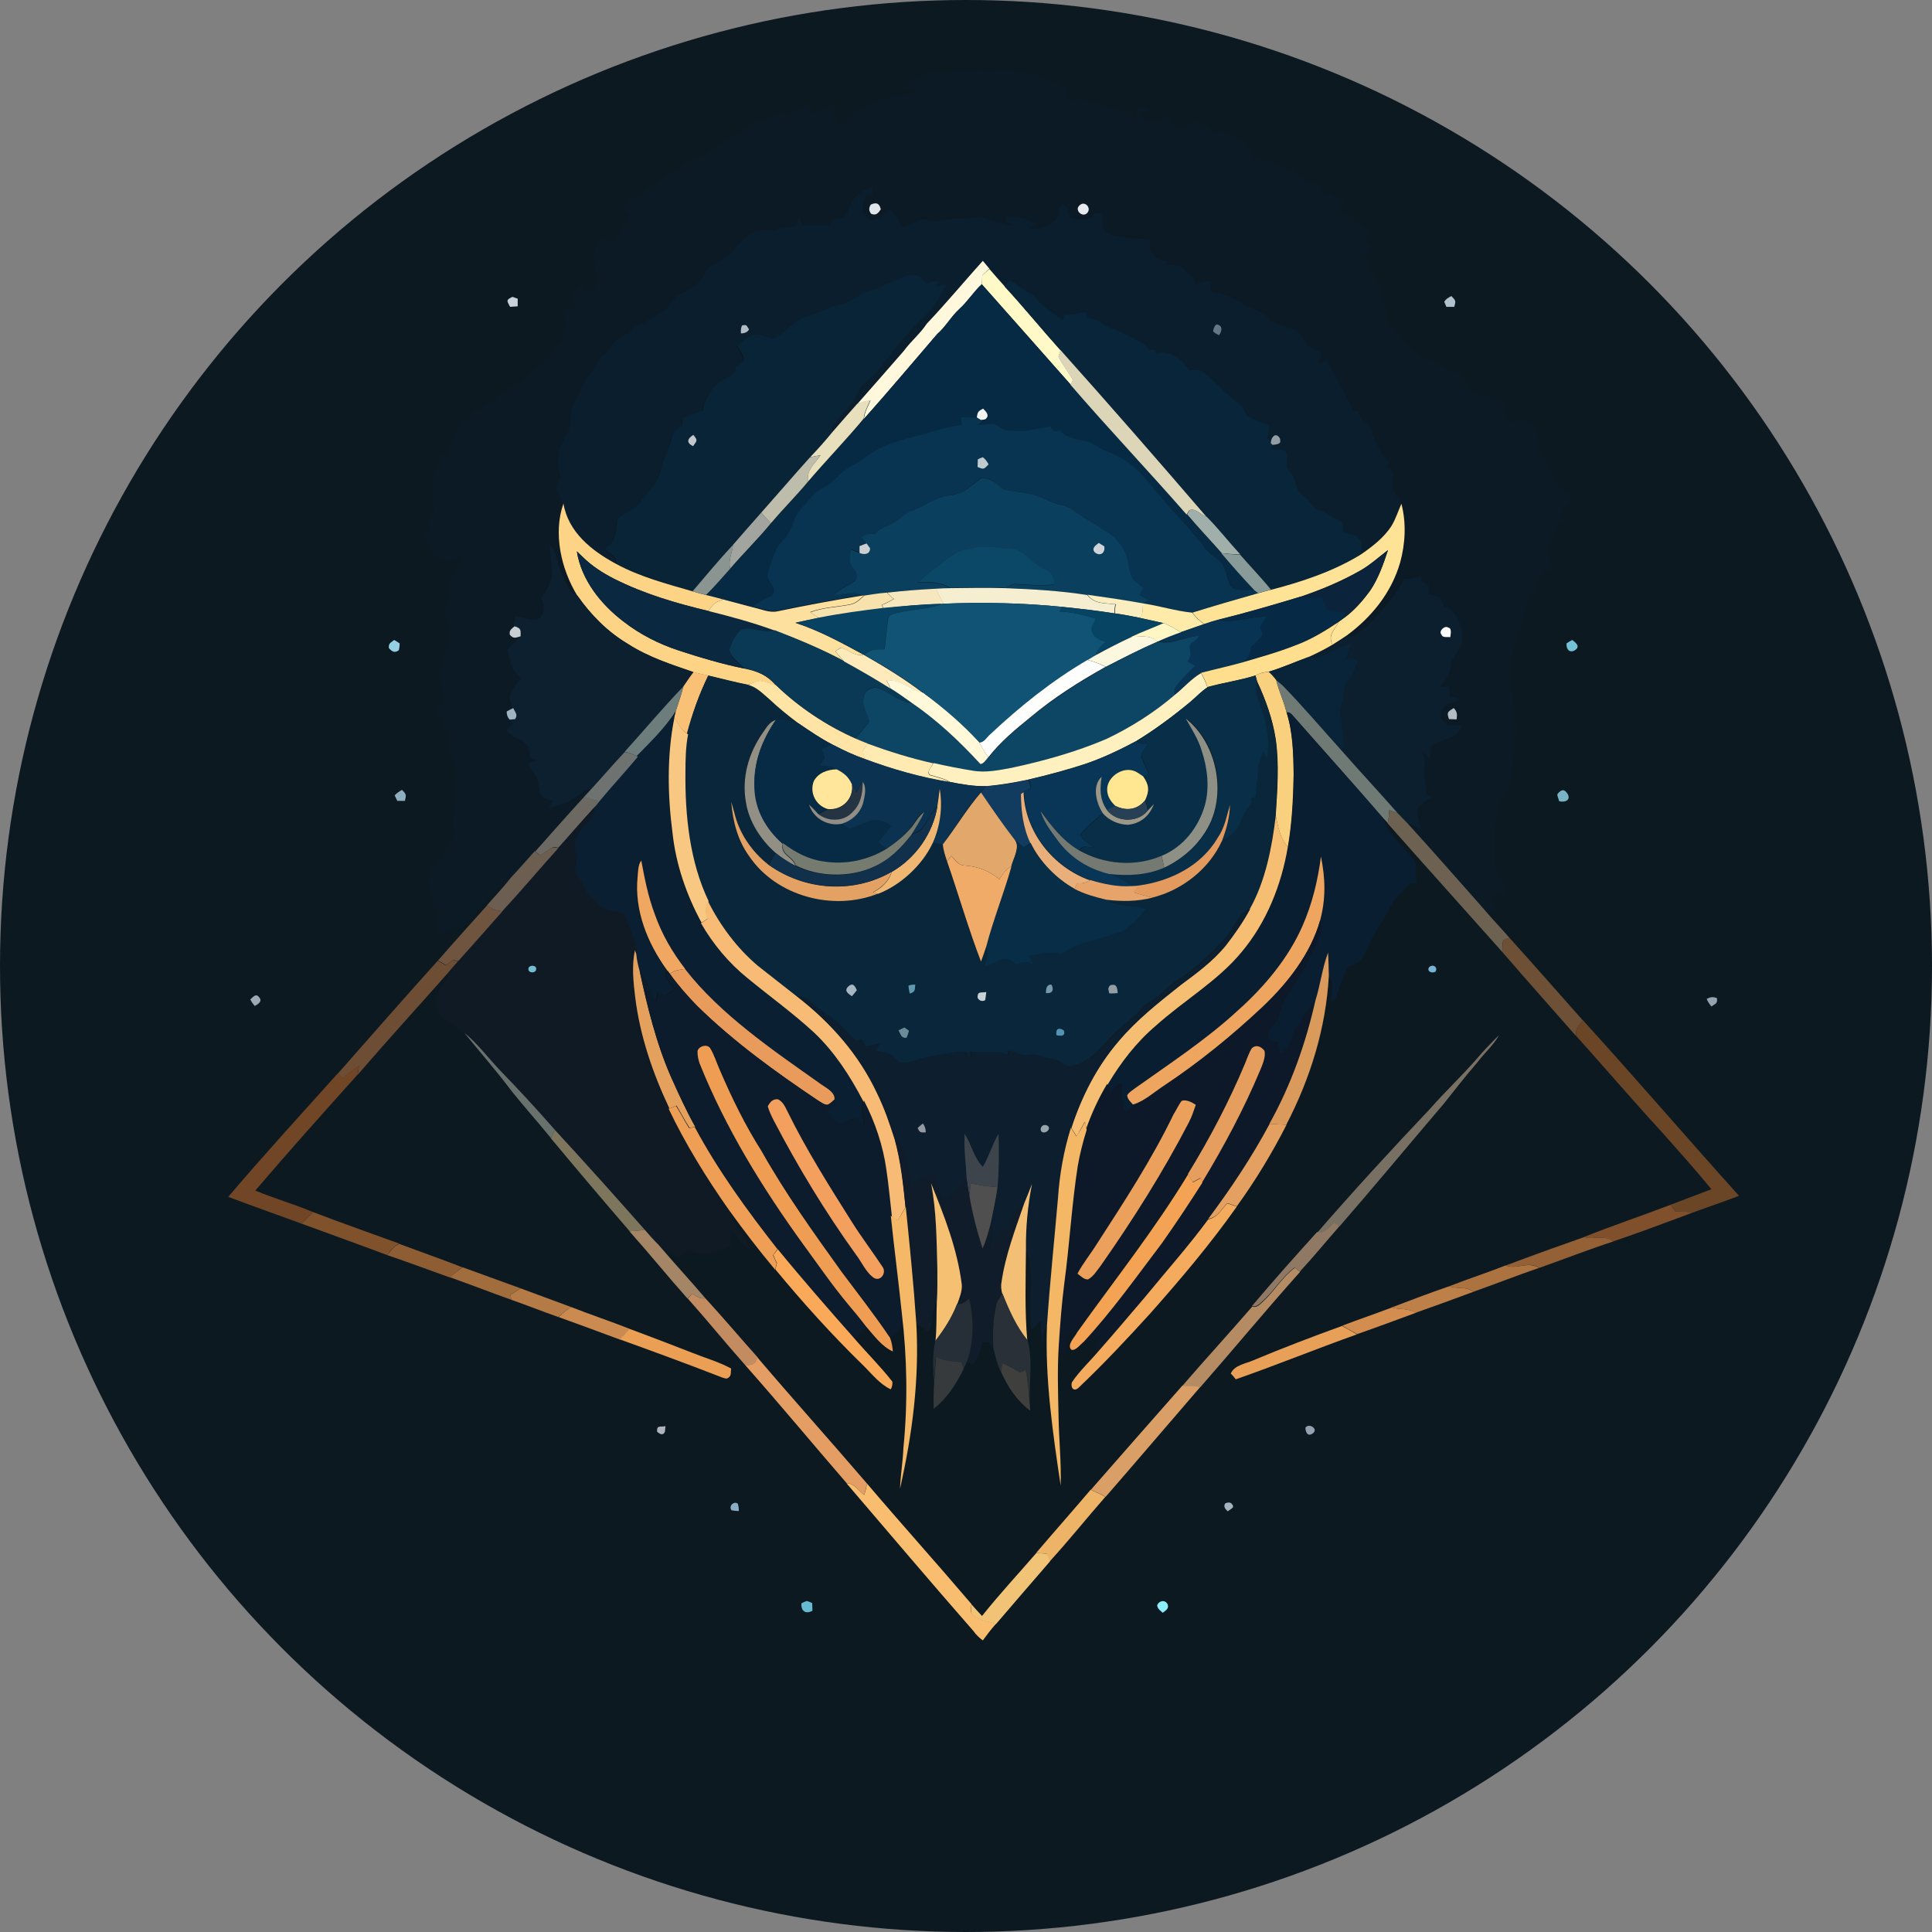<?xml version="1.0" encoding="utf-8"?>
<!-- Generator: Adobe Illustrator 19.0.0, SVG Export Plug-In . SVG Version: 6.00 Build 0)  -->
<svg version="1.1" xmlns="http://www.w3.org/2000/svg" xmlns:xlink="http://www.w3.org/1999/xlink" x="0px" y="0px"
	 viewBox="0 0 734.8 734.8" style="enable-background:new 0 0 734.8 734.8;" xml:space="preserve">
<rect x="0" y="0" width="734.8" height="734.8" fill="#808080" stroke="none"/>
<style type="text/css">
	.st0{fill:#0C1921;}
	.st1{fill:#0C1A26;}
	.st2{fill:#0A1E2E;}
	.st3{fill:#E1E6EB;}
	.st4{fill:#E8EBEE;}
	.st5{fill:#FFF8DD;}
	.st6{fill:#FFF9C8;}
	.st7{fill:#092437;}
	.st8{fill:#092539;}
	.st9{fill:#062A44;}
	.st10{fill:#C9D1D9;}
	.st11{fill:#AFC2CD;}
	.st12{fill:#657684;}
	.st13{fill:#B1BBC3;}
	.st14{fill:#DCD5B7;}
	.st15{fill:#E8DFBD;}
	.st16{fill:#F3F3F1;}
	.st17{fill:#083451;}
	.st18{fill:#C1C7CC;}
	.st19{fill:#929DA6;}
	.st20{fill:#BEBCAA;}
	.st21{fill:#C0CBCD;}
	.st22{fill:#0A3F5E;}
	.st23{fill:#FDD486;}
	.st24{fill:#FEE396;}
	.st25{fill:#A1AFAA;}
	.st26{fill:#A2A59F;}
	.st27{fill:#CACFD4;}
	.st28{fill:#CED4D9;}
	.st29{fill:#0C2030;}
	.st30{fill:#8A9490;}
	.st31{fill:#0B4767;}
	.st32{fill:#899B99;}
	.st33{fill:#0B243B;}
	.st34{fill:#0A2840;}
	.st35{fill:#0C1F2F;}
	.st36{fill:#F6EED1;}
	.st37{fill:#F6E7BE;}
	.st38{fill:#F7E1AC;}
	.st39{fill:#FDE09E;}
	.st40{fill:#FAEEC0;}
	.st41{fill:#062A45;}
	.st42{fill:#074263;}
	.st43{fill:#105374;}
	.st44{fill:#FEEBAA;}
	.st45{fill:#074464;}
	.st46{fill:#083352;}
	.st47{fill:#FFF6C5;}
	.st48{fill:#FFDE8D;}
	.st49{fill:#C9CED3;}
	.st50{fill:#0A3955;}
	.st51{fill:#FDFCFB;}
	.st52{fill:#FCF8E0;}
	.st53{fill:#0D4565;}
	.st54{fill:#96CEE4;}
	.st55{fill:#75C1D7;}
	.st56{fill:#092439;}
	.st57{fill:#FEEABB;}
	.st58{fill:#FEFFFC;}
	.st59{fill:#F9C175;}
	.st60{fill:#F9D07E;}
	.st61{fill:#FFF0C0;}
	.st62{fill:#09263B;}
	.st63{fill:#092E48;}
	.st64{fill:#FFE4A5;}
	.st65{fill:#FFF9DA;}
	.st66{fill:#6F7A75;}
	.st67{fill:#6D7D7B;}
	.st68{fill:#A0B3C1;}
	.st69{fill:#B4BDC4;}
	.st70{fill:#0A2032;}
	.st71{fill:#0A1E31;}
	.st72{fill:#F8C781;}
	.st73{fill:#929084;}
	.st74{fill:#082B45;}
	.st75{fill:#8E8F85;}
	.st76{fill:#093656;}
	.st77{fill:#FFEAB2;}
	.st78{fill:#0B3351;}
	.st79{fill:#6E7270;}
	.st80{fill:#FFE69A;}
	.st81{fill:#FFE792;}
	.st82{fill:#9C9888;}
	.st83{fill:#113C60;}
	.st84{fill:#253442;}
	.st85{fill:#918E87;}
	.st86{fill:#90AFBE;}
	.st87{fill:#F0B772;}
	.st88{fill:#78B3C6;}
	.st89{fill:#E2A76B;}
	.st90{fill:#E9AF7A;}
	.st91{fill:#6C6962;}
	.st92{fill:#284055;}
	.st93{fill:#E3A164;}
	.st94{fill:#10304C;}
	.st95{fill:#E29A5E;}
	.st96{fill:#101A25;}
	.st97{fill:#6D6251;}
	.st98{fill:#747972;}
	.st99{fill:#757B6F;}
	.st100{fill:#F5BE72;}
	.st101{fill:#082D46;}
	.st102{fill:#6C5E51;}
	.st103{fill:#F1AB68;}
	.st104{fill:#EDA55F;}
	.st105{fill:#EFA762;}
	.st106{fill:#E7A46A;}
	.st107{fill:#F7BB76;}
	.st108{fill:#6F5540;}
	.st109{fill:#0D1F2F;}
	.st110{fill:#0D1929;}
	.st111{fill:#6E5036;}
	.st112{fill:#E3A15D;}
	.st113{fill:#D99A5B;}
	.st114{fill:#6E4D35;}
	.st115{fill:#76BCD1;}
	.st116{fill:#77B3D3;}
	.st117{fill:#E99B5C;}
	.st118{fill:#0C1C2C;}
	.st119{fill:#A6B7C3;}
	.st120{fill:#6098AE;}
	.st121{fill:#7699AB;}
	.st122{fill:#919EA7;}
	.st123{fill:#C6D2D6;}
	.st124{fill:#9EA9B5;}
	.st125{fill:#94A3AF;}
	.st126{fill:#6B4626;}
	.st127{fill:#6B8B99;}
	.st128{fill:#5392B3;}
	.st129{fill:#69716D;}
	.st130{fill:#797064;}
	.st131{fill:#F09D54;}
	.st132{fill:#E59E5D;}
	.st133{fill:#704626;}
	.st134{fill:#F39F5D;}
	.st135{fill:#EBA05B;}
	.st136{fill:#EE9F55;}
	.st137{fill:#F3B766;}
	.st138{fill:#939AA3;}
	.st139{fill:#96A5AB;}
	.st140{fill:#E3A061;}
	.st141{fill:#7E755D;}
	.st142{fill:#3D444C;}
	.st143{fill:#101C29;}
	.st144{fill:#F3A353;}
	.st145{fill:#504F4F;}
	.st146{fill:#F6C073;}
	.st147{fill:#F3BF74;}
	.st148{fill:#F5AB5D;}
	.st149{fill:#7F502B;}
	.st150{fill:#F5B866;}
	.st151{fill:#7F522C;}
	.st152{fill:#907964;}
	.st153{fill:#A48666;}
	.st154{fill:#946036;}
	.st155{fill:#8E5D33;}
	.st156{fill:#F9A958;}
	.st157{fill:#AC7240;}
	.st158{fill:#B58B64;}
	.st159{fill:#A26D3D;}
	.st160{fill:#BE8049;}
	.st161{fill:#B57B46;}
	.st162{fill:#C38B60;}
	.st163{fill:#2A3037;}
	.st164{fill:#262E37;}
	.st165{fill:#CB8B50;}
	.st166{fill:#D28D4F;}
	.st167{fill:#E8A059;}
	.st168{fill:#EA9F55;}
	.st169{fill:#373A3C;}
	.st170{fill:#E49E64;}
	.st171{fill:#3F3F3E;}
	.st172{fill:#D99F67;}
	.st173{fill:#AFB4BC;}
	.st174{fill:#94A1B0;}
	.st175{fill:#F8BD6F;}
	.st176{fill:#EDB366;}
	.st177{fill:#8BADC3;}
	.st178{fill:#A3B3BF;}
	.st179{fill:#F1C376;}
	.st180{fill:#67BBD0;}
	.st181{fill:#8CEEFC;}
</style>
<g id="Vrstva_2">
</g>
<g id="Vrstva_1">
	<circle class="st0" cx="367.4" cy="367.4" r="367.4"/>
	<g>
		<path class="st1" d="M374.3,26.5c2.6,0.8,4.8,0,7.4-0.2c6.5,0.2,13.2,2.2,18.9,5.4c0.5-0.3,1.1-0.7,1.6-1c0.3,0.7,0.5,1.5,0.8,2.2
			c0.8,0,1.7,0,2.5,0c-0.1,2.5,0.4,3.8,1.6,5.9c3.6-2.3,6.2,0,10,0.4c2.7,0.3,4.6,1.4,6.7,2.9c0.5-0.3,1.1-0.6,1.6-1
			c0.9,0.6,1.9,1.2,2.8,1.8c0.8-0.4,1.6-0.7,2.4-1.1c0.1,1.5-0.5,2.7,1.2,3.5c1.3-1.5,0.7-3.1,0.8-4.9c1.5,0.2,3,0.5,4.5,1.1
			c-0.9,0.9-1.9,1.3-3,1.8c0,0.4,0.1,0.8,0.1,1.2c1.3,0.8,2.6,1.5,3.9,2.3c2.2-0.9,4.3-1.8,6.6-2.5c0.8,1.5,1.6,3,2.4,4.5
			c2.9-0.5,5.3-1.4,7.9-2.8c2.8,0.2,4.9,2.4,6.5,4.6c1-0.3,2.1-1.3,3.1-0.8c3.2,1.3,6.5,2.7,9.3,4.8c1.2,1.9,2.6,3.4,3.1,5.6
			c5.6,0.1,9.8,2.9,14.9,4.8c1,0.4,1.5,1.2,2.2,2c0.8-0.1,1.6-0.2,2.4-0.3c0,0.8,0.1,1.6,0.1,2.3c1.9,0.5,3.8,1,5.7,1.6
			c0.2,1.5,0.4,2.7,1.4,3.8c0.8-0.5,1.6-1,2.4-1.5c0.8,1,1.5,2,2.3,3.1c0.9-0.4,1.7-0.8,2.6-1.2c0,1.4,0,2.7-0.1,4.1
			c-0.9,0-1.8-0.1-2.7-0.1c3.8,3.8,8.8,4.8,12.2,9.2c-0.3,1-0.7,2.1-0.8,3.2c0.4,1.2,1.6,2.1,2.4,3.1c-0.8,0.9-1.7,1.8-2.4,2.9
			c0.3,3.9,3.5,8.1,5,11.6c0.5,2.8,0.8,5.4,2.3,7.9c1.1,1.8,0.7,3.5,1,5.5c0.7,1.3,2,2.4,3,3.5c2.9,2.9,4.5,5.9,7.8,8.3
			c3.2,2.5,7.1,3.3,10.4,5.5c2.1,1.5,4.5,2.2,6.8,3.2c1.2,1.7,1.5,4.5,3.4,5.6c3.4,2.4,7.6,2.3,11.1,3.9c3.4,2.3,0.7,7,4.8,8.5
			c3.3-1.5,6.5-0.9,8.9,1.8c1.7,2.8,1.1,5.8,1.3,8.9c1.8,3,3.8,5.6,4.9,8.9c1.1,2.7,3.4,6.9,6.7,7.1c0.2,1.1,0.8,2.4,0.4,3.5
			c-1.4,1.6-3.6,2.3-3.7,4.5c-0.3,1.3,0.7,2.5,1.2,3.7c-0.7-0.1-1.3-0.2-2-0.3c-1.7,3.6-3.3,7.1-4.5,11c0.7,1.8,1.6,3.6,2.1,5.5
			c-0.3,1.8-2.1,1.5-3.4,2.3c-1.3,1.4-2.3,3.2-3.4,4.8c1.3,2.7-1.6,3.7-2.6,6.2c-1,2.9-1.2,5.9-2.3,8.8c-2.3,5.6-3.7,11.4-4.6,17.4
			c-0.6,3.5,1.3,6.2,1.3,9.6c0.1,5.3,1.4,10.3,0.8,15.4c-0.5,5.7-0.7,11.8-1.7,17.5c-0.6,4-4.4,6-4.8,10.1c-0.6,3.7-1.6,7.2-1.3,11
			c0.2,3.8-0.9,8.3,0.6,11.9c1.2,3.2,3.7,5.9,3.2,9.6c-2.6-1.1-3.4,0-5.4,1.5c1,1.7,1.9,3.4,2.8,5.2c-2,1-3.5-0.2-5.4-0.9
			c-9.7-11-19.3-21.8-29.1-32.7c2,0.4,3.6,1.5,5.3,2.6c-0.7-2.5-1.8-5.4-1.5-7.9c1-2.1,3.6-3.5,5.5-4.8c-0.7-0.3-1.4-0.6-2.2-0.9
			c0.3-3.7-1.3-7.1-0.7-10.7c0.3-1.9-0.5-3.9-0.8-5.8c0.9,0.9,1.8,1.8,2.8,2.7c0.3-1.6,0.5-3.3,1-4.9c4.1-3,9.3-1.7,11.3-7.6
			c-1.8,0-3.7,0.3-5.4,0c-1.5-1.1-3.4-2.9-2.4-4.9c0.8-3.4,4.1-3.2,6.8-4.5c-1-1.3-2.1-1.1-3.5-1.3c-0.1-1.3-0.2-2.6-0.5-3.9
			c-1,0-2,0.1-3.1,0.1c2-3,4.2-5,3.7-8.9c1.5-3.8,5.2-6.1,4.6-10.8c-0.3-3.7-2.9-10-7-10.8c-0.6-1.1-1.2-2.2-1.7-3.4
			c-1.4-0.4-2.9-0.8-4.3-1.2c0.1-1.1,0.2-2.1,0.3-3.2c-0.9-0.4-1.7-1-2.6-1.4c-0.2-0.9-0.4-1.8-0.6-2.6c-2.1,1.3-3.9,1.4-6.3,1.3
			c-2.2,3.4-4,6.8-6.8,9.8c-3.5,4.3-6.9,8.4-11.6,11.4c-1.2,1-2,0.7-3.5,0.5c9.4-7,16.9-16.4,20.3-27.7c2-7.2,2.3-15.1,0.5-22.4
			c-0.2-0.8-0.3-1.5-0.5-2.3c-4.3-2.4-0.4-8.8-4.6-12.2c0.2-0.6,0.3-1.2,0.5-1.7c-3.9-3.8-5.2-8.3-7.2-13.2c-2.1-2-3.8-2.8-4.4-5.9
			c-0.7-0.1-1.4-0.2-2.1-0.3c-2.8-6.5-6.5-12.6-9.9-18.9c-1.1,0.4-2.2,0.6-3.4,0.7c0.6-1.6,1.9-2.7,0.6-4.3c-1.3-0.7-2.7-1.2-4-1.9
			c-1.6-1.9-2.7-4.8-4.7-6.2c-3.3-1.2-7.2-2.2-10.2-3.9c-2.7-3.9-6.7-3.8-10.5-6.4c-3.7-2.4-7.8-3.4-12-4.5c0.1-1.4,0.1-2.7,0.2-4.1
			c-2.1,0.2-3.9,0.8-5.8,1.7c-0.2-1-0.4-2-0.6-2.9c-2-1.3-3.8-2.8-5.5-4.5c-1.9-0.1-3.7-0.2-5.5-0.3c0.5-0.5,1-1.1,1.4-1.6
			c-3.7,0.8-4.9-1.3-7.3-3.5c0-1.5,0.1-3,0.1-4.5c-5.1-0.3-10.9-0.2-15.8-2c-3.1-1.9-2.5-4-2-7.2c-2.5-2.3-3.8,0.5-6.1,1.5
			c-1.9,0.8-4.4,0.2-6.4-0.2c-0.7-2.2-1-4.2-3.1-5.5c-1,1.8-1.5,3.4-1.8,5.5c-1.5,1.1-3,2.3-4.5,3.3c-1.7,1.1-4.1,0.7-6.1,0.8
			c1-0.7,2-1.4,3-2c-2.1-0.7-4.1-1.7-6.2-2.2c-1.8-0.3-3.6-0.2-5.4-0.5c-0.2,0.6-0.4,1.2-0.6,1.7c0.9,0.6,1.8,1.1,2.6,1.7
			c-4.3-0.5-8.2-2.3-12.4-3.2c-2.3,0.2-4.5,0.9-6.8,0.6c-3.5-0.3-6.7,0.6-10.1,1c-1.9,0.2-3.6-1-5.4-0.6c-2.4,0.9-4.6,2.1-7,2.9
			c-1.5-2.5-2.7-5-4.9-6.9c-1.7,1.4-3.4,3-5.4,4c-1.9,0.4-3.5-0.4-4.3-2.2c-1.1-2.4,0.1-5.1,1-7.4c0.8,0,1.6,0,2.3-0.1
			c0-1,0-2.1,0-3.1c-2.7,1.2-5.2,2.3-6.9,4.8c-1.5,2-1.8,4.7-3.3,6.6c-2.5,1.3-4.8-0.3-5.6,3.1c-3.5,0-7,0-10.5,0
			c-0.4-0.9-0.8-1.8-1.2-2.7c-0.4,1-0.8,2.1-1.4,3.1c-2.9,0.4-5.6,0.7-8.4,1.7c-2.3-0.5-4.9,0-7.2,0.3c-2.2,1-4,2.8-5.7,4.4
			c-1.9,1.8-2.3,4.1-4.7,5.2c-2.7,1.8-6.8,2.9-8.1,6c-1.6,3.2-4.6,5.8-7.8,7.4c-4.4,1-5.2,5.8-9.2,7.9c-3.3,1.6-6.1,3.9-9.6,5.2
			c-1.3,0.4-1.9,1.8-2.7,2.8c-5.6,1.1-6.5,5.5-10.3,9c-2.1,1.9-2.6,4.5-4.4,6.6c-3,3.4-4.2,7.5-6.4,11.6c-1.5,2.7-0.4,5.6-1.4,8.5
			c-1.4,4-4.1,7-4.3,11.5c-0.3,2.6,0.3,5,1,7.5c-0.6,1.3-1.6,2.7-1.6,4.1c0.7,2,1.8,3.9,2.4,5.9c-4,11.3-0.9,25,5.3,35
			c-3.4-1.1-4.5-5.7-6.1-8.6c-2-4-1.1-7.8-4.5-10.5c0.1,3.3,0.9,6.5,1.3,9.8c0.1,4.2-2.1,7.1-4.2,10.4c1.7,3,1.4,4.6-0.5,7.5
			c-2.6,1.9-6.1-0.7-9.3-0.5c-0.2,1.2-0.4,2.4-0.6,3.6c-1.2,1.1-2,1.4-1.7,3.2c1.4,1.7,2.3,1.1,4.1,0.6c-1.3,1.9-3.1,3.2-4.7,4.8
			c0.6,3.9,1.9,8.4,5.1,11c-1.5,2.2-3.4,4.4-4.3,6.9c-0.1,1.5,0.8,3,1.1,4.5c-0.9,0.4-1.7,0.9-2.5,1.4c0,1.4,0.4,2.4,1.2,3.1
			c0.5,0.5,1.1,1,1.7,1.5c-0.9,0.9-1.8,1.7-2.7,2.5c2.1,3.2,6.1,2.7,8,5.9c0.9,1.2,0.8,2.9,1,4.4c0.7,0.4,1.4,0.8,2.1,1.1
			c-1,0.4-1.9,0.8-2.9,1.2c1.2,1.8,2.4,3.6,3.4,5.6c1.1,2.1,0.4,5.4,2.2,7c1.1,1.2,2.5,1.2,4,1.5c-0.5,0.9-1.1,1.9-1.6,2.8
			c3.7-1.1,8.1-2.2,11.1-4.7c1.6-1.1,2.5-2.6,4.7-2.4c-0.8,0.9-1.6,1.8-2.4,2.6c-6.3,6.9-12.6,14-18.8,21c-3,3.3-6,6.7-9,10
			c-1.8,0.9-3.5,2-4.9,3.5c-5.1,5.2-10.1,10.5-15.3,15.6c-3.6,0.1-6.2,2-9.3,3.6c0.8-3.6,1.1-7,1-10.7c-0.8-0.4-1.6-0.7-2.4-1.1
			c0.8-3.7-0.7-6.7-1.6-10.2c-0.2-2.2,1.6-4.3,2.9-5.9c3-3.5,6.1-7.5,7.1-12.1c-1.6-4.5,0.5-8.1,0.5-12.7c0.2-6,0.2-13-2.4-18.5
			c-1.1-2.2-0.5-5.2-0.5-7.6c-0.9-0.3-1.7-0.6-2.6-0.9c0.4-0.7,0.8-1.3,1.2-2c-1.1-1.3-2.2-2.7-3.1-4.1c1.1-1.9,2.6-3.8,2.6-6.1
			c0.1-3.4-2.5-6.4-1.5-9.8c1-2.7,2.5-5,3-7.9c1-4.2,0.2-8.1-0.5-12.3c-0.7-3.3,0.8-6.1,1.2-9.4c0.4-2.2,0.1-4.2,1.3-6.1
			c1.4-2.6,3.4-4.5,3.4-7.7c-1.3,0.8-2.6,1.7-4,2.3c-1.7-0.1-3.9-0.5-5.4-1.5c-2.1-2.5-3.6-5.5-4.8-8.5c1-1.2,1.9-2.5,2.8-3.7
			c-0.7-0.6-1.3-1.2-2-1.8c1-0.8,2.3-1.4,3-2.4c0.9-2.4-1.2-4.6-0.6-6.8c0.7-2.4,0-4.6,0-7c1.1-3,2.6-5.8,3.4-8.9c1,0.4,2,0.8,3,1.2
			c0.1-2-0.8-3.6,0.2-5.2c1.7-3.3,3.4-6.5,4.7-10c0.8,0.3,1.6,0.7,2.4,1c0.6-1.1,1.1-2.2,1.7-3.3c1.2-0.4,2.4-0.8,3.7-1.2
			c0.4-0.7,0.8-1.4,1.2-2.1c1.6-0.6,3.6-0.6,4.6-2.2c1.7-2.2,4.7-3.4,7.1-5c3.6-2.1,5.8-5.5,9.3-7.8c3.6-2.4,5.7-5.8,8.4-9.1
			c-0.3-0.9-0.5-1.8-0.8-2.7c0.7-1.1,1.3-2.3,2-3.4c-0.8-2.1-1.3-4.2-1.7-6.4c1.4,0.5,2.8,1,4.2,1.5c0.5-0.3,1.1-0.5,1.6-0.8
			c-0.9-1.8-1.7-3.7-2.4-5.7c1.4-1.3,2.8-2.6,4.3-3.9c0.5,0.9,1,1.7,1.4,2.6c0.6,0.2,1.2,0.4,1.8,0.7c1-1.2,3-2.4,2.5-4.1
			c-0.6-4.6-1.6-9.5-0.3-14.2c0.7-2.5,4.9-1.7,6.8-1.3c1.5-2,2.5-4.2,3.9-6.3c0.8-1.2,2.7-2,1.9-3.7c-0.9-0.5-1.9-0.9-2.9-1.3
			c0.6-1.2,1.5-1.9,2.4-2.7c0.2-0.7,0.4-1.4,0.6-2c2.4-0.8,4.1-1.7,6.1-3.3c4.1-3.1,8.8-5.1,12.7-8.4c1.6-1.3,3-2.3,5-2.8
			c3.6-0.9,5.8-3.2,9-5.1c6-3.5,12.6-9.5,19.6-10.5c1.7-0.6,3-2.3,4.8-2.8c1.1,0.4,2.1,0.9,3.1,1.3c2.6-1.6,5.1-3.3,8-4.5
			c0.1,1.2,0.3,2.4,0.4,3.5c3.7-0.6,7-2,10.4-3.5c-2,3-0.5,5.4,0.3,8.5c2.6-1.4,4.7-2.8,6.3-5.3c3.4-2,8.1-3.8,11.5-5.6
			c0.5,0.1,1.1,0.2,1.6,0.3c3.3-2.7,8.5,0,10.5-3.6c-1.7-0.1-3.4-0.2-5.2-0.4c2.7-2.7,6.7-4.5,10.2-5.9
			C360,26.6,367.3,27,374.3,26.5"/>
		<path class="st2" d="M331.9,70.8c0,1,0,2.1,0,3.1c-0.8,0-1.6,0-2.3,0.1c-0.9,2.3-2.1,4.9-1,7.4c0.8,1.8,2.4,2.6,4.3,2.2
			c2-1,3.7-2.6,5.4-4c2.2,1.9,3.4,4.4,4.9,6.9c2.4-0.8,4.6-2,7-2.9c1.8-0.4,3.5,0.8,5.4,0.6c3.4-0.4,6.6-1.3,10.1-1
			c2.4,0.2,4.5-0.5,6.8-0.6c4.2,0.9,8.1,2.7,12.4,3.2c-0.9-0.6-1.8-1.1-2.6-1.7c0.2-0.6,0.4-1.1,0.6-1.7c1.8,0.3,3.6,0.2,5.4,0.5
			c2.1,0.5,4.2,1.5,6.2,2.2c-1,0.7-2,1.4-3,2c2,0,4.3,0.3,6.1-0.8c1.6-0.9,3.1-2.2,4.6-3.3c0.3-2.1,0.8-3.7,1.8-5.5
			c2.1,1.4,2.4,3.3,3.1,5.6c2,0.3,4.5,0.9,6.4,0.2c2.3-1,3.5-3.8,6.1-1.5c-0.5,3.1-1.1,5.2,2,7.2c4.8,1.8,10.6,1.7,15.8,2
			c0,1.5-0.1,3-0.1,4.5c2.4,2.2,3.6,4.4,7.3,3.5c-0.5,0.6-1,1.1-1.5,1.7c1.9,0.1,3.7,0.2,5.5,0.3c1.7,1.7,3.5,3.1,5.5,4.5
			c0.2,1,0.4,2,0.7,2.9c1.9-0.9,3.7-1.5,5.8-1.7c-0.1,1.4-0.1,2.7-0.2,4.1c4.2,1,8.3,2,12,4.5c3.8,2.6,7.8,2.6,10.5,6.4
			c3.1,1.8,6.9,2.8,10.2,3.9c2,1.4,3.1,4.4,4.7,6.2c1.3,0.7,2.7,1.2,4.1,1.9c1.3,1.7-0.1,2.7-0.6,4.3c1.2-0.1,2.3-0.4,3.3-0.7
			c3.4,6.2,7.1,12.4,9.9,18.9c0.7,0.1,1.4,0.2,2.1,0.3c0.7,3.1,2.4,3.9,4.4,5.9c2,4.9,3.3,9.4,7.2,13.2c-0.2,0.6-0.3,1.2-0.5,1.7
			c4.3,3.3,0.3,9.8,4.6,12.2c0.2,0.8,0.3,1.5,0.5,2.3c-1.2,2.9-2,5.6-3.7,8.2c-2.8,4.6-7.5,8.1-11.9,11.1c0.2-1.7,0.4-3.5,0.3-5.1
			c-1.6-2.5-4.3-2.8-6.9-3.7c-0.3-1.8,0.3-3.6-1.7-4.4c-2.9-1-4.7-3.3-7.7-3.9c-1.5-0.3-2.4-2.2-3.5-3.2c-1.4-1.8-4.2-2.9-4.6-5.3
			c-0.7-3.1-2.2-5.5-4-8.1c0.2-1.5,0.4-3,0.3-4.5c-0.9-2.5-4.2-1.6-6.3-2l0.9-1.6c0.9-0.1,3.2-0.2,2.9-1.6c0.2-1.3-1.5-2.9-2.6-1.6
			c-0.6,0.5-0.9,1.4-0.9,2.5l-1.3-1.3c0.2-1.8,0.5-3.6,0.5-5.4c-2.9-0.9-5.6-2.3-8.4-3.5c-1-1.8-1.3-3.6-3.2-4.8
			c-4.8-3.6-8.7-8-13.3-11.8c-1.3-1.3-3.8-0.7-5.5-0.9c-3-4.1-7.2-7.8-12.6-6.5c-0.2-0.5-0.3-0.9-0.5-1.4c-0.8,0.1-1.5,0.2-2.3,0.3
			c-0.6-1-0.9-1.9-2-2.4c-3.8-2.1-7.6-4.1-11.7-5.7c-3.5-1.3-5.5-3.9-9.4-4.1c-0.4-0.8-0.8-1.5-1.1-2.3c-2.7,0.5-5.2,1.1-8,1.1
			c-0.2,0.6-0.4,1.2-0.5,1.8c-4.3-2.6-8.2-5.4-11.3-9.4c-3.3-1.4-5.7-4.1-8.9-5.5c-0.8,0.5-1.4,1.3-2,2.2c-1.9-2.2-3.9-4.4-5.8-6.6
			c-0.9-1-1.7-2-2.5-3c-7.1,7.9-14,16.1-21.4,23.8c-2.5,3.8-6,6.6-8.7,10.3c-5.9,6.7-11.8,13.5-17.7,20.2c-3.1,3.5-6.3,7-9.3,10.6
			c-0.3-1.6-0.5-2,0.6-3.3c3.4-4.1,7.1-7.6,9.5-12.5c1.5-3.3,4.5-4.5,6.8-7.2c5.7-7.4,11.5-15.2,18.6-21.5c3.2-3.1,5.5-7.4,7.6-11.3
			c-1.4-0.7-2.3,0.2-3.6,0.6c0.1-0.8,0.2-1.6,0.3-2.5c-1.3,0.5-2.6,0.9-4,1.3c-1.6-1.5-2.5-3.2-4.9-3.2c-4.4-0.6-7.3,2.4-11.5,4.1
			c-3,1.8-6.5,1.7-9.2,3.7c-3,2.1-6.3,3.4-9.8,4.3c-3.5,0.9-6.6,2.8-10.2,3.8c-4.9,1.1-8.4,6.4-12.9,8.5c-2.3,0-4.7-1.9-7.1-1.5
			c-2.5,0.5-4.8,2.5-6.7,4.2c0.9,1.6,3,3.7,2.4,5.7c-0.5,1-2,1.7-2.9,2.4c-0.1,0.7-0.2,1.4-0.3,2.1c-2.4,1.7-5.2,3-7.4,5
			c-2.4,2.8-4.6,5.5-4.6,9.3c-2.6,1.1-5.4,2-8,3.1v2.6c-1.4,1.2-3.4,2.1-3.7,4.1c-0.7,2.7-1.5,5.1-2.8,7.6c-1.6,3.2-1.4,6.5-3.3,9.5
			c-1.9,3.1-4.5,5.7-6.7,8.5c-2.1,2.6-5.6,3.6-8.1,5.8c-0.6,2.5-0.2,5.1-1.4,7.6c-0.7,1.8-2.1,2.6-3.6,3.8c1.5,1.6,5.2,3,4.4,5.6
			c-9.1-4.9-18.1-12-19.9-22.9c-0.6-2.1-1.7-3.9-2.4-5.9c0-1.4,1-2.8,1.6-4.1c-0.7-2.5-1.3-4.9-1-7.5c0.3-4.5,2.9-7.4,4.4-11.5
			c1.1-3,0-5.8,1.4-8.5c2.2-4.1,3.4-8.3,6.4-11.6c1.8-2.1,2.3-4.7,4.4-6.6c3.8-3.5,4.7-7.9,10.3-9c0.8-1,1.5-2.3,2.7-2.8
			c3.5-1.3,6.3-3.5,9.6-5.2c4-2.1,4.8-6.8,9.2-7.9c3.2-1.5,6.2-4.2,7.8-7.4c1.3-3.1,5.5-4.2,8.1-6c2.3-1.2,2.7-3.5,4.7-5.2
			c1.7-1.6,3.6-3.4,5.7-4.4c2.4-0.3,4.9-0.9,7.2-0.3c2.8-1,5.5-1.3,8.4-1.7c0.5-1,1-2,1.4-3.1c0.4,0.9,0.8,1.8,1.2,2.7
			c3.5,0.1,7,0,10.5,0c0.9-3.4,3.1-1.9,5.6-3.1c1.5-1.9,1.8-4.6,3.3-6.6C326.7,73.1,329.2,72,331.9,70.8"/>
		<path class="st3" d="M331.2,77.8c2.1-0.9,3.2-0.6,3.8,1.8c-1,1.5-1.8,2.5-3.7,1.7C330.4,80.1,330.4,79,331.2,77.8"/>
		<path class="st4" d="M410.5,78.2c2-2.2,4.9,1,2.9,2.9C411.6,82.8,408.6,79.9,410.5,78.2"/>
		<path class="st5" d="M373.8,99.2c0.8,1,1.7,2,2.5,3c-0.9,0.8-1.8,1.6-2.7,2.5c0,1.1-0.1,2.2-0.2,3.4c-3.1,2.9-5.3,6.5-8.5,9.4
			c-3.2,2.9-5.2,6.7-8.5,9.6c-9.3,10.8-18.4,21.6-27.8,32.2c0.2-2.6,1.5-4.6,2.5-7c-1.7,0.3-3.4,0.7-5,1.3
			c5.9-6.7,11.8-13.4,17.7-20.2c2.7-3.7,6.2-6.5,8.7-10.3C359.8,115.4,366.6,107.2,373.8,99.2"/>
		<path class="st6" d="M376.3,102.3c1.9,2.2,3.8,4.4,5.8,6.6c7.3,7.9,14.1,16.3,21.3,24.3c-0.3,0.8-0.5,1.7-0.8,2.5
			c1.6,3.1,3.8,5.8,5.5,8.8l-0.8,1.9c-11.3-12.8-22.6-25.6-33.9-38.3c0.1-1.1,0.1-2.2,0.2-3.4C374.4,103.9,375.4,103.1,376.3,102.3"
			/>
		<path class="st7" d="M347.6,104.7c2.4,0,3.3,1.7,4.9,3.2c1.3-0.5,2.6-0.9,4-1.3c-0.1,0.8-0.2,1.6-0.3,2.5c1.3-0.4,2.2-1.4,3.6-0.6
			c-2.1,3.9-4.4,8.2-7.6,11.3c-7.1,6.2-12.8,14.1-18.6,21.5c-2.3,2.7-5.3,3.8-6.8,7.2c-2.5,4.8-6.1,8.4-9.5,12.5
			c-1.1,1.2-0.9,1.7-0.6,3.3c-2.8,3.3-5.6,6.6-8.6,9.7c-6.3,6.9-12.3,14-18.5,21c-3.6,4-7.1,8.2-10.7,12.2
			c-5.3,5.7-10.2,11.8-15.4,17.6c-10-2.8-20-5.5-29.2-10.5c0.8-2.6-2.9-3.9-4.4-5.6c1.4-1.2,2.9-2,3.6-3.8c1.2-2.5,0.8-5,1.4-7.6
			c2.5-2.2,6-3.2,8.1-5.9c2.2-2.8,4.8-5.4,6.7-8.5c1.9-3,1.6-6.4,3.3-9.5c1.3-2.5,2.1-4.9,2.8-7.6c0.3-2,2.3-2.9,3.7-4.1v-2.6
			c2.7-1,5.4-2,8-3.1c0.1-3.8,2.3-6.6,4.6-9.3c2.2-2,5-3.3,7.4-5c0.1-0.7,0.2-1.4,0.3-2.1c0.9-0.7,2.4-1.4,3-2.4
			c0.6-1.9-1.5-4.1-2.4-5.7c1.9-1.6,4.2-3.7,6.7-4.2c2.4-0.3,4.8,1.6,7.1,1.5c4.5-2.1,8-7.4,12.9-8.5c3.5-0.9,6.6-2.8,10.2-3.8
			c3.5-0.9,6.8-2.2,9.8-4.3c2.7-2,6.3-1.9,9.2-3.7C340.3,107.1,343.3,104.2,347.6,104.7"/>
		<path class="st8" d="M384,106.7c3.2,1.4,5.6,4.2,8.9,5.5c3,4,7,6.8,11.3,9.4c0.2-0.6,0.4-1.2,0.5-1.8c2.7,0,5.3-0.6,8-1.1
			c0.4,0.8,0.8,1.5,1.1,2.3c3.8,0.3,5.9,2.8,9.4,4.1c4.1,1.5,7.9,3.5,11.7,5.7c1.1,0.5,1.5,1.4,2,2.4c0.8-0.1,1.5-0.2,2.3-0.3
			c0.2,0.5,0.3,1,0.5,1.4c5.4-1.3,9.7,2.4,12.6,6.5c1.7,0.1,4.2-0.4,5.5,0.9c4.6,3.7,8.5,8.2,13.3,11.8c1.8,1.2,2.2,3,3.2,4.8
			c2.8,1.3,5.5,2.6,8.4,3.5c-0.1,1.8-0.4,3.6-0.5,5.4l1.3,1.3l0.7,0.7l-0.9,1.6c2.1,0.4,5.4-0.5,6.3,2c0,1.5-0.2,3-0.3,4.5
			c1.8,2.5,3.3,5,4,8.1c0.4,2.4,3.2,3.4,4.6,5.3c1.1,1,2,2.9,3.5,3.2c3,0.6,4.8,2.9,7.7,3.9c2.1,0.8,1.5,2.7,1.7,4.5
			c2.6,0.9,5.3,1.1,6.9,3.7c0.2,1.7-0.1,3.5-0.3,5.1c-10.3,6.3-22.3,10.2-33.9,13.3c-3.7-4.6-7.9-8.9-11.8-13.4
			c-4.4-4.7-8.3-9.8-12.8-14.3c-18.3-21.3-36.8-42.5-55.5-63.4c-7.2-8-14-16.4-21.3-24.3C382.6,107.9,383.3,107.2,384,106.7"/>
		<path class="st9" d="M373.4,108.1c11.3,12.7,22.6,25.6,33.9,38.3c14.5,16.6,29.7,32.6,44.1,49.3c4.3,5,8.9,9.8,13.2,14.8
			c4.1,4.7,8.2,9.5,12.6,14.1c-2.5-0.2-6.1,0.5-8.3-0.9c-2.3-2.6-2.1-7.7-4.8-10.3c-1.8-1.6-3.9-2.5-5.3-4.6
			c-3-4.2-6.8-7.9-10.2-11.9c-4.6-4.7-8.6-10-12.9-15c-3.9-4.7-9.3-8.3-15-10.3c-3-1.1-4.9-3.2-8-3.8c-3.7-0.9-7-1.1-9.6-4.2
			c-1.9,0.9-2.2,0.9-3.3-1.3c-3.1,0.5-6.3,1-9.4,1.6c-2.4,0.5-4.5-0.1-6.9-0.1c-2.5,0.1-4-2.8-6.5-2.4c-1.6,0-3.2,0.2-4.8,0.3
			c0.9-0.7,1.8-1.4,2.7-2.1c1.9-1.4,0.4-2.9-0.8-4.1c-1.9,1-2.1,1.3-2.4,3.4c-2-0.1-4-0.1-6-0.1c0.1,1.1,0.2,2.1,0.3,3.2
			c-6.6,0.5-12.2,3.2-18.6,4.4c-6,1.8-12.3,3.4-17.4,7.3c-2.3,1.8-4.8,3.2-7.3,4.6c-2.6,1.5-4.2,3.7-6.4,5.6
			c-2.1,1.7-4.8,2.3-6.6,4.4c-1.8,1.9-3.5,3.9-5.2,5.8c-2.3,2.5-2.7,6.3-4.6,9.3c-1.7,2.7-4.1,4.1-5.1,7.1c-1.1,2.9-2.5,6-2.8,9.2
			c0.6,2.9,4.2,4.2,1.6,7.3c-2.6,1.1-5,2-7,4c-3.8-1-7.5-2-11.3-3c-2.2-0.6-4.4-1.1-6.6-1.7c3.2-3.2,6.1-6.7,9.2-10
			c5.1-5.9,10.6-11.3,15.5-17.3c4.6-5.3,9.5-10.4,14.1-15.8c6.9-8.1,14.4-15.8,21.2-24c9.5-10.6,18.6-21.4,27.8-32.2
			c3.3-2.8,5.3-6.7,8.5-9.6C368.1,114.6,370.2,111,373.4,108.1"/>
		<path class="st10" d="M194.9,112.9c0.7,0.2,1.3,0.5,2,0.7c0,1,0,1.9,0,2.9c-1,0.1-2,0.1-2.9,0.2
			C192.8,114.4,192.3,114.1,194.9,112.9"/>
		<path class="st11" d="M552,112.6c1.6,1.7,1.8,1.7,1.1,4.1c-1,0-2,0-3,0c-0.3-0.6-0.5-1.3-0.8-1.9
			C549.9,113.7,550.9,113.2,552,112.6"/>
		<path class="st12" d="M462.6,123.4c2.5,0.2,2.3,2.5,1,4.1c-0.8-0.4-1.5-0.8-2.2-1.4c0-0.8,0.3-1.6,0.8-2.3L462.6,123.4z"/>
		<path class="st13" d="M282.2,123.8c2-0.5,1.7,0.1,2.7,1.5c-0.6,1-1.6,1.5-3.1,1.5C281.7,125.7,281.8,124.7,282.2,123.8"/>
		<path class="st14" d="M403.3,133.1c18.7,20.9,37.2,42.1,55.5,63.4c-2-0.6-4.3-3.5-6.5-2.4l-1,1.6c-14.5-16.6-29.7-32.6-44.1-49.3
			l0.8-1.9c-1.7-3-4-5.7-5.5-8.8C402.8,134.8,403.1,134,403.3,133.1"/>
		<path class="st15" d="M331,152.2c-1,2.4-2.3,4.4-2.5,7c-6.8,8.2-14.3,15.9-21.2,24c-0.6-4.6,2.4-6.6,4.8-10.1
			c-1.4,0.3-2.7,0.5-4,0.8c3-3.1,5.9-6.4,8.6-9.7c3.1-3.6,6.2-7.1,9.3-10.6C327.6,152.8,329.3,152.5,331,152.2"/>
		<path class="st16" d="M373.9,155.4c1.2,1.2,2.7,2.7,0.8,4.1l-1.6,0.3c-0.5-0.3-1.1-0.7-1.6-1C371.8,156.7,372,156.4,373.9,155.4"
			/>
		<path class="st17" d="M365.5,158.7c2,0,4,0.1,6,0.1c0.5,0.3,1.1,0.7,1.6,1l1.6-0.3c-0.9,0.7-1.8,1.4-2.7,2.1
			c1.6-0.1,3.2-0.2,4.9-0.3c2.4-0.4,4,2.5,6.5,2.4c2.4,0,4.5,0.6,6.9,0.1c3.1-0.6,6.3-1.1,9.4-1.6c1.1,2.1,1.4,2.2,3.3,1.3
			c2.6,3.1,5.9,3.4,9.6,4.2c3.2,0.6,5.1,2.7,8,3.8c5.7,2,11.1,5.6,15,10.3c4.3,5,8.3,10.3,12.9,15c3.4,4,7.1,7.7,10.1,11.9
			c1.4,2.1,3.5,3,5.3,4.6c2.8,2.5,2.5,7.7,4.8,10.3c2.2,1.4,5.7,0.7,8.3,0.9l1.4,1.1c-8.4,2.4-16.8,4.8-25.1,7.4
			c-6.3-0.6-12.4-2.6-18.7-3.5c0.7-0.5,1.3-0.9,2-1.4c-1.1-0.6-2.1-1.3-3.2-1.9c0.4-0.9,0.8-1.8,1.3-2.8c-1.5-1.3-3.6-2.6-4.5-4.4
			c-1.2-2.8-1.1-6.4-2.5-9.3c-1.9-4-5.1-6.9-9-8.9c-3.8-2.6-7.8-4.9-11.5-7.5c-1.5-1-3.5-1.2-5.3-1.8c-3.9-1-7-3.3-11.1-4
			c-3.1-0.7-6.5-0.5-9.4-1.6c-2.6-2.2-4.6-4.1-8.2-4.2c-3.8,2.9-6.5,6.1-11.5,6.5c-5.8,0.6-9.6,4.2-14.9,6c-2.5,1-4.4,3.1-6.7,4.4
			c-2.5,1.5-5,1.9-6.9,4.2c-2,0.1-3.6,0.1-5.3,1.3c0.6,0.8,1.2,1.6,1.8,2.5c-0.9,0.3-1.9,0.6-2.8,0.9c0,0.9,0,1.8,0,2.6
			c-1.1-0.4-2.1-0.9-3.2-1.3c-0.5,2.2-1.2,4.5,0.5,6.4c1.4,1.8,2.8,3.2,1.1,5.5c-2.7,2-5.8,3.2-8.3,5.6c4-0.5,7.6-1.6,11.6-0.1
			c-11,1.8-21.9,3.8-32.8,6c-2.9,0.7-6.4-0.9-9.3-1.5c2.1-2,4.4-2.9,7-4c2.5-3.1-1-4.4-1.6-7.3c0.3-3.1,1.7-6.2,2.8-9.2
			c1-3,3.4-4.4,5.1-7.1c1.9-3,2.3-6.8,4.6-9.3c1.7-2,3.4-3.9,5.2-5.8c1.8-2.1,4.5-2.6,6.6-4.4c2.2-1.9,3.9-4.1,6.4-5.6
			c2.5-1.4,5-2.8,7.3-4.6c5.1-3.9,11.3-5.5,17.4-7.3c6.4-1.2,12-3.9,18.6-4.4C365.7,160.8,365.6,159.7,365.5,158.7"/>
		<path class="st18" d="M263.7,165.4c1.8,2.2,1.4,2.1-0.1,4.3C261,168.4,261.3,166.9,263.7,165.4"/>
		<path class="st19" d="M484.3,166c1.1-1.3,2.8,0.4,2.6,1.6c0.4,1.4-2,1.5-2.9,1.6l-0.7-0.7C483.4,167.4,483.7,166.5,484.3,166"/>
		<path class="st20" d="M312.1,173.1c-2.3,3.4-5.3,5.5-4.8,10.1c-4.5,5.4-9.5,10.4-14.1,15.8c-1.2-1.3-2.5-2.6-3.7-4
			c6.2-7,12.3-14.1,18.5-21C309.4,173.6,310.7,173.4,312.1,173.1"/>
		<path class="st21" d="M373.8,173.9c1,0.7,1.6,1.7,2.2,2.7c-1.8,1.8-1.7,2.1-4.2,1c0-1,0.1-1.9,0.1-2.9
			C372.5,174.4,373.1,174.1,373.8,173.9"/>
		<path class="st22" d="M373.3,181.8c3.6,0.1,5.6,2,8.2,4.2c2.9,1,6.4,0.9,9.4,1.6c4,0.6,7.2,2.9,11.1,4c1.7,0.5,3.7,0.8,5.3,1.8
			c3.7,2.7,7.7,4.9,11.5,7.5c3.9,2,7.1,4.9,9,8.9c1.4,2.9,1.3,6.5,2.5,9.3c0.9,1.8,2.9,3.1,4.5,4.4c-0.4,0.9-0.8,1.8-1.3,2.8
			c1.1,0.6,2.1,1.2,3.2,1.9c-0.6,0.5-1.3,0.9-2,1.4c-7-1.3-14.1-2.3-21.2-3.3c-10.2-1.6-20.7-2.2-31-2.6c1.3-0.7,2.2-1.6,3.7-1.5
			c4.9,0.3,9.8,0.7,14.7,0.2c-0.4-3.1-0.6-4.4-3.5-5.7c-5-2.2-8-8.1-13.5-8c-3.9-0.1-7.9-1.1-11.8-0.6c-3.4,1-6.3,0.6-9,2.5
			c-5,3.3-9.6,7.1-14.1,10.9c4.4,0.1,8.4-0.3,12.3,2.2c-1.8,0-3.5,0.1-5.3,0.2c-6.3,0.3-12.5,0.8-18.7,1.5c-2.9,0.3-5.8,0.8-8.8,1
			c-4-1.5-7.6-0.5-11.6,0.1c2.4-2.4,5.5-3.6,8.3-5.6c1.7-2.3,0.3-3.6-1.1-5.5c-1.6-1.9-0.9-4.2-0.5-6.4c1.1,0.4,2.1,0.9,3.2,1.3
			c1.8,0.8,4.2,0.6,4-1.8c-0.4-0.6-0.8-1.2-1.3-1.8c-0.6-0.8-1.2-1.6-1.8-2.5c1.7-1.3,3.3-1.2,5.3-1.3c1.9-2.3,4.5-2.7,6.9-4.2
			c2.3-1.3,4.3-3.5,6.7-4.4c5.3-1.8,9.1-5.4,14.9-6C366.7,187.9,369.5,184.6,373.3,181.8"/>
		<path class="st23" d="M214.3,191.5c1.8,10.9,10.8,18,19.9,22.9c9.2,5,19.2,7.6,29.2,10.5c1.7,0.5,3.4,1,5.1,1.4
			c2.2,0.5,4.4,1.1,6.6,1.7c-3,1-4,1.7-5.6,4.4c-12.5-3-24.5-6.5-36-12.3c-4.3-2.2-8.4-4.8-11.8-8.2c-0.8-0.7-1.5-1.5-2.3-2.2
			c1.7,10.9,9.2,20.2,17.8,26.7c6.3,4.9,13.4,8.5,21,11c8.2,2.7,16.5,5.2,25,6.9c4.9,1,8.6,2.5,11.9,6.4c-1.9-0.7-3.9-1.3-5.9-1.7
			c-1.7,0.2-3.2,0.9-4.8,1.5c-5-1-10-2.3-15-3.5c-1.9-0.5-3.7-0.8-5.6-1.3c-8.8-3.1-17.2-5.7-25.1-10.8c-7.7-4.6-14-11-19.1-18.3
			C213.4,216.5,210.3,202.8,214.3,191.5"/>
		<path class="st24" d="M533,191.6c1.9,7.3,1.5,15.2-0.5,22.4c-3.3,11.4-10.8,20.7-20.3,27.7c-1.8,1.2-3.6,2.4-5.4,3.5
			c-1.9-3.7,0.8-5.6,2.4-8.7c0.7-0.5,1.5-1.1,2.2-1.6c3.8-2.8,6.9-6.4,9.7-10.2c3.1-4.6,5.1-10.2,6.8-15.5
			c-3.5,2.7-6.7,5.6-10.6,7.8c-7.2,4.1-15.1,7.4-22.9,10c-10.3,3.1-20.7,6.1-31.1,8.8c-1.8,0.4-3.5,1-5.2,1.6
			c-1.9-1.3-3.2-2.6-4.6-4.4c8.3-2.6,16.7-5,25.1-7.4c1.6-0.5,3.3-0.9,4.9-1.3c11.6-3,23.6-7,33.9-13.3c4.4-3,9-6.5,11.9-11.1
			C530.9,197.2,531.7,194.5,533,191.6"/>
		<path class="st25" d="M452.4,194.1c2.1-1.1,4.4,1.8,6.5,2.4c4.5,4.5,8.4,9.6,12.8,14.3c-2.4,0.1-4.7-0.2-7-0.4
			c-4.4-5-8.9-9.7-13.2-14.8L452.4,194.1z"/>
		<path class="st26" d="M289.5,195c1.3,1.3,2.5,2.7,3.7,4c-4.9,6-10.5,11.4-15.5,17.3c-0.8-3.3,0.7-5.8,1.1-9.1
			C282.4,203.1,285.9,199,289.5,195"/>
		<path class="st27" d="M329.6,206.7c0.4,0.6,0.9,1.2,1.3,1.8c0.1,2.4-2.3,2.6-4,1.8c0-0.9,0-1.8,0-2.6
			C327.8,207.3,328.7,207,329.6,206.7"/>
		<path class="st28" d="M417.9,206.5c0.7,0.4,1.4,0.9,2.1,1.3c0.4,2.6-1.6,3.9-3.6,2.3C415,208.5,416.7,207.4,417.9,206.5"/>
		<path class="st29" d="M209,207.4c3.4,2.7,2.5,6.6,4.5,10.5c1.6,2.9,2.7,7.5,6.1,8.6c5.1,7.3,11.4,13.7,19.1,18.3
			c7.9,5.1,16.3,7.8,25.1,10.8c-1.3,1.8-2.6,3.6-3.9,5.5c-7.7,8-14.9,16.6-22.4,24.8c-4.3,4.7-8.5,9.6-12.9,14.3
			c-2.2-0.2-3.1,1.3-4.7,2.4c-3,2.6-7.4,3.6-11.1,4.7c0.5-0.9,1.1-1.9,1.6-2.8c-1.5-0.4-2.9-0.3-4-1.5c-1.8-1.6-1.1-4.9-2.2-7
			c-1-1.9-2.3-3.7-3.4-5.6c1-0.4,1.9-0.8,2.9-1.2c-0.7-0.4-1.4-0.8-2.1-1.1c-0.2-1.5-0.1-3.1-1-4.4c-1.9-3.2-5.8-2.7-8-6
			c0.9-0.9,1.8-1.7,2.7-2.5c-0.6-0.5-1.2-1-1.7-1.5l2-0.2c1.3-1.8,0-2.6-0.7-4.2c-0.2-1.5-1.2-3-1.1-4.5c0.9-2.5,2.8-4.7,4.3-6.9
			c-3.2-2.6-4.5-7.1-5.1-11c1.6-1.6,3.4-2.9,4.7-4.9c0-2.4,0.3-3-2.3-3.8c0.2-1.2,0.4-2.4,0.6-3.6c3.1-0.2,6.7,2.4,9.3,0.5
			c1.9-2.9,2.2-4.5,0.5-7.5c2.1-3.3,4.4-6.2,4.2-10.4C210,213.9,209.1,210.7,209,207.4"/>
		<path class="st30" d="M278.8,207.2c-0.3,3.3-1.9,5.8-1.1,9.1c-3,3.3-5.9,6.8-9.2,10c-1.7-0.4-3.4-0.9-5.1-1.4
			C268.5,218.9,273.5,212.9,278.8,207.2"/>
		<path class="st31" d="M372.2,208c3.8-0.5,7.9,0.6,11.8,0.6c5.4,0,8.4,5.8,13.5,8c2.9,1.3,3.2,2.7,3.5,5.7c-5,0.5-9.8,0.1-14.7-0.2
			c-1.5-0.1-2.5,0.8-3.7,1.5c-7.1-0.2-14.1-0.1-21.2,0c-3.9-2.5-7.9-2.2-12.3-2.2c4.6-3.9,9.1-7.6,14.1-10.9
			C365.9,208.6,368.8,209,372.2,208"/>
		<path class="st32" d="M471.6,210.9c3.9,4.5,8.1,8.8,11.8,13.4c-1.6,0.4-3.3,0.8-4.9,1.3l-1.4-1.1c-4.3-4.5-8.5-9.3-12.6-14.1
			C467,210.6,469.3,211,471.6,210.9"/>
		<path class="st33" d="M527.9,209.2c-1.8,5.3-3.7,10.9-6.9,15.5c-2.8,3.8-5.9,7.3-9.7,10.2c0-0.6,0-1.2,0.1-1.8
			c-2.3-0.2-4.6-0.5-6.8-0.9c-0.7-1.7-1.3-3.3-2-4.9c-2.8,0.4-5.4,0.6-8.2-0.1c7.8-2.7,15.7-5.9,22.9-10
			C521.2,214.8,524.4,211.9,527.9,209.2"/>
		<path class="st34" d="M219.4,209.7c0.8,0.7,1.5,1.5,2.3,2.2c3.5,3.4,7.5,6,11.8,8.2c11.5,5.8,23.5,9.3,36,12.3
			c8.4,2.1,16.9,4.4,25.1,7.4c-4.2,1.4-8.6-1.6-12.6-0.1c-2.2,1.7-3.8,5-4.6,7.7c0.4,2.8,3.8,5,5.7,6.9c-8.4-1.8-16.8-4.2-25-6.9
			c-7.6-2.5-14.7-6.1-21-11C228.6,229.9,221.1,220.6,219.4,209.7"/>
		<path class="st35" d="M540.3,218.8c0.2,0.9,0.4,1.8,0.6,2.6c0.9,0.4,1.7,1,2.6,1.4c-0.1,1.1-0.2,2.1-0.3,3.2
			c1.4,0.4,2.9,0.8,4.3,1.2c0.6,1.1,1.2,2.2,1.7,3.4c4.1,0.9,6.7,7.1,7,10.9c0.6,4.7-3.1,7-4.6,10.8c0.4,3.9-1.8,5.9-3.7,8.9
			c1,0,2,0,3.1-0.1c0.2,1.3,0.4,2.6,0.5,3.9c1.4,0.2,2.6,0.1,3.5,1.3c-2.7,1.3-6,1.2-6.8,4.6c-1,2,1,3.8,2.4,4.9
			c1.7,0.3,3.6,0,5.4,0c-1.9,5.9-7.1,4.6-11.3,7.6c-0.6,1.5-0.8,3.3-1,4.9c-0.9-0.9-1.8-1.8-2.8-2.7c0.3,1.8,1.1,3.9,0.8,5.8
			c-0.7,3.6,0.9,7,0.7,10.7c0.7,0.3,1.4,0.6,2.2,0.9c-1.8,1.3-4.5,2.7-5.5,4.8c-0.3,2.6,0.8,5.5,1.5,7.9c-1.7-1.1-3.3-2.1-5.3-2.5
			c-1.3-1.3-2.5-2.6-3.7-3.8c-7.1-8.1-14.5-16-21.6-24.1l1.5-1.2c-0.7-4.7-1.3-9.4-1.7-14.1c1-3,1.4-5.7,1.8-8.8
			c2.4-3.2,3.9-6,5-9.9c-1.6-0.3-3.1-0.3-4.7-0.3c0.7-2,1.4-4,2.1-6.1c-4,1.3-7.8,3.3-11.6,5c-1.6,0.8-3.1,0.2-4.9,0.2
			c3.2-1.4,6.4-3.1,9.4-4.8c1.8-1.1,3.6-2.3,5.4-3.5c1.5,0.2,2.2,0.6,3.5-0.5c4.6-3.1,8.1-7.1,11.6-11.4c2.8-2.9,4.6-6.4,6.8-9.8
			C536.4,220.2,538.2,220.1,540.3,218.8"/>
		<path class="st36" d="M361.3,223.7c7.1-0.1,14.1-0.2,21.2,0c10.4,0.4,20.8,1,31,2.6c2.8,3.5,6.7,3.1,10.7,3.5
			c-0.3,1.2-0.3,2.3-0.3,3.5c-6.6-1.1-13.3-1.8-20-2.5c-14.9-1.5-30-1.8-45-1.2c-1.2-1.8-2.1-3.7-2.9-5.7
			C357.8,223.8,359.6,223.7,361.3,223.7"/>
		<path class="st37" d="M356.1,223.9c0.8,2,1.7,3.9,2.9,5.7l-0.5,0.1c-7.5,0.1-15,0.8-22.4,1.7l-0.7-1.3c1.6-0.6,3.1-1.4,4.6-2.3
			c-1-0.7-1.8-1.5-2.6-2.4C343.6,224.7,349.8,224.2,356.1,223.9"/>
		<path class="st38" d="M337.3,225.4c0.8,0.9,1.7,1.6,2.6,2.4c-1.5,0.9-3,1.6-4.6,2.3l0.7,1.3c-8.2,1-16.4,2.1-24.5,3.7
			c-1.1-0.7-2.2-1.5-3.3-2.2c4.9-1.9,9.9-1.9,15-2.9c2.4-0.4,3.8-1.9,5.5-3.5C331.5,226.1,334.4,225.6,337.3,225.4"/>
		<path class="st39" d="M328.6,226.4c-1.7,1.6-3.1,3.1-5.5,3.5c-5.1,1-10.1,1-15,2.9c1.1,0.7,2.2,1.5,3.3,2.2
			c-3,0.6-5.9,1.2-8.9,1.9c9,2.9,17.6,7.6,25.9,12.1c-3.4,0.7-5.4-1.6-8.5-2.7c-0.7,0.4-1.5,0.9-2.2,1.4c1.1,1.4,2.1,2.7,3.4,3.9
			c-8.4-4.6-17.5-8.3-26.5-11.8c-8.2-3-16.7-5.3-25.1-7.4c1.6-2.7,2.6-3.4,5.6-4.4c3.8,1,7.6,2,11.3,3c2.9,0.6,6.3,2.2,9.3,1.5
			C306.7,230.2,317.6,228.2,328.6,226.4"/>
		<path class="st40" d="M413.6,226.2c7.1,1,14.1,2,21.2,3.3c-0.4,1.8,0.4,4.5-1.6,5.4c-3-0.6-6.1-1.2-9.1-1.6c0-1.2,0-2.4,0.3-3.5
			C420.2,229.3,416.3,229.8,413.6,226.2"/>
		<path class="st41" d="M494.4,227c2.8,0.8,5.4,0.5,8.2,0.1c0.7,1.6,1.4,3.3,2,5c2.3,0.4,4.5,0.6,6.8,0.9c0,0.6-0.1,1.2-0.1,1.8
			c-0.7,0.6-1.5,1.1-2.2,1.6c-5.1,3.4-10.6,6.8-16.4,9c-6.5,2.5-13.1,4.3-19.8,6.4c1.8-1.9,2.6-3.1,2.8-5.8c1.8-1.4,3.4-2.8,4.5-4.8
			c-0.4-0.9-0.8-1.9-1.1-2.8c0.9-1.3,1.7-2.6,2.6-3.9c-4.8,0-9.4,1.3-14.2,1.8c-1.5,0.3-2.9-0.2-4.3-0.6
			C473.8,233.1,484.1,230.2,494.4,227"/>
		<path class="st42" d="M358.5,229.6c-6.1,2.4-13.3,2.1-19.5,4.1c-1.1,0.6-1.3,0.9-1.4,2.1c-0.3,3.7-0.8,7.5-1.3,11.2
			c-3.1-0.1-5.2-0.2-7.7,2l-0.1-0.1c-8.3-4.5-16.9-9.1-25.9-12.1c3-0.6,5.9-1.3,8.9-1.9c8.1-1.6,16.3-2.7,24.5-3.7
			C343.5,230.5,351,229.8,358.5,229.6"/>
		<path class="st43" d="M358.5,229.6l0.5,0c15-0.6,30.1-0.3,45,1.2l-0.9,1.8c4.8,0,9.2,1.4,13.8,2.7c-0.8,1.9-2.5,3.5-1.2,5.5
			c1,2.2,2.9,2.5,4.9,3.4c-1.7,1.5-3.2,2.6-3.7,5c-1.1,0.6-2.1,1.3-3.2,1.9c-13.5,7.9-25.6,17.5-37,28.2c-1.2,1-2.5,3.2-4.1,3.1
			c-6.5-6.9-13.8-13.2-21.4-18.9c-7.1-5.4-14.7-10.1-22.5-14.5c2.5-2.2,4.6-2.1,7.7-2c0.4-3.7,0.9-7.5,1.3-11.2
			c0.1-1.2,0.3-1.5,1.4-2.1C345.2,231.7,352.4,232,358.5,229.6"/>
		<path class="st44" d="M434.7,229.5c6.3,0.9,12.4,2.9,18.7,3.5c1.4,1.8,2.7,3.1,4.6,4.4c-3,1-5.9,2.1-8.9,3.1
			c-1.9-1.2-3.8-2.4-5.9-3.3l-0.6-0.2c-3.2-0.7-6.4-1.4-9.5-2.1C435.1,234,434.4,231.3,434.7,229.5"/>
		<path class="st45" d="M403.9,230.8c6.7,0.7,13.4,1.5,20,2.5c3.1,0.4,6.1,1,9.1,1.6c3.2,0.7,6.4,1.4,9.5,2.1
			c-4,1.9-8.2,3.3-12.2,5.2c-4.6,2.1-9.1,4.5-13.6,6.9c0.5-2.3,2-3.5,3.7-4.9c-2-0.9-3.9-1.2-4.9-3.4c-1.3-2,0.4-3.6,1.2-5.5
			c-4.6-1.4-8.9-2.7-13.8-2.7L403.9,230.8z"/>
		<path class="st46" d="M481.8,234.5c-0.9,1.3-1.7,2.6-2.6,3.9c0.4,0.9,0.7,1.9,1.1,2.8c-1.1,2-2.8,3.4-4.5,4.8
			c-0.2,2.7-1,3.9-2.8,5.8c-5.4,1.5-10.8,2.7-16.2,4.1c-3.8,2.2-6.7,5.7-10.1,8.5c-0.1-0.8-0.1-1.5-0.2-2.3c2.1-3.3,5.3-6,7.9-8.9
			c-0.9-0.6-1.8-1.1-2.8-1.6c1.4-2.2,1.1-2.8,0.8-5.2c-0.1-2.6,2.6-2.1,3.5-4.6c-5.8,0.5-10.2,3.3-15.6,2.1c2.9-1.3,5.8-2.5,8.8-3.5
			c3-1,5.9-2.1,8.9-3.1c1.7-0.6,3.5-1.1,5.2-1.6c1.5,0.4,2.8,0.8,4.3,0.6C472.4,235.8,477,234.6,481.8,234.5"/>
		<path class="st47" d="M443.2,237.2c2.1,0.9,4,2.1,5.9,3.3c-3,1-5.9,2.2-8.8,3.5l-0.1,0c-3-2.7-6.2-1.7-9.9-1.8
			c4-1.9,8.2-3.4,12.2-5.2L443.2,237.2z"/>
		<path class="st48" d="M509.2,236.5c-1.6,3.1-4.4,5-2.4,8.7c-3.1,1.8-6.2,3.4-9.4,4.8c-5,1.8-9.8,4-14.9,5.5
			c-1.9,0.1-3.3,0.5-5,1.4c-6,1.9-12.3,2.7-18.3,4.4c-0.6-2-1.4-3.7-2.4-5.4c5.4-1.4,10.9-2.6,16.2-4.1c6.7-2,13.3-3.8,19.8-6.4
			C498.6,243.3,504.1,239.9,509.2,236.5"/>
		<path class="st49" d="M195.7,238.2c2.6,0.8,2.3,1.4,2.3,3.8c-1.8,0.5-2.7,1.1-4.1-0.6C193.6,239.6,194.5,239.3,195.7,238.2"/>
		<path class="st50" d="M294.7,239.7c9,3.5,18,7.2,26.5,11.8c5.9,3.3,11.8,6.6,17.6,10.3c2.7,1.7,5.3,3.5,7.9,5.4
			c-5-0.3-8.8-4.5-13.7-5.8c-1.9,0.1-3.8,1-4.3,3c-1.4,3.8,1.3,6.3,1.9,9.8c-1.3,2.4-3.6,4.4-5.2,6.6c-11.1-4.9-21.5-11.8-30.3-20.3
			c-3.4-3.9-7-5.3-12-6.4c-1.9-1.9-5.2-4.1-5.7-6.9c0.8-2.7,2.3-6,4.6-7.7C286,238.2,290.4,241.1,294.7,239.7"/>
		<path class="st51" d="M550.8,238.7c1.5,0.2,0.9,2.6,0.8,3.6c-1.1-0.1-3,0.4-3.4-1C547,240,549.6,237.7,550.8,238.7"/>
		<path class="st52" d="M440.3,244c-6.7,2.9-13.3,6.3-19.7,9.6c-2.2-1.1-4.5-2-6.9-2.6c1.1-0.6,2.1-1.3,3.2-1.9
			c4.4-2.4,9-4.8,13.6-6.9C434.1,242.3,437.3,241.3,440.3,244"/>
		<path class="st53" d="M456,241.8c-0.9,2.5-3.6,2-3.5,4.6c0.3,2.4,0.6,3-0.8,5.2c0.9,0.5,1.8,1.1,2.8,1.6c-2.7,2.9-5.8,5.6-7.9,8.9
			c0,0.8,0.1,1.5,0.2,2.3c-7.8,6.7-16.8,12.4-26.1,16.8c-11.4,4.9-23.6,8.2-35.8,10.9c-4.8,1-10.1,2-15,1.1c-5-0.8-9.9-1.8-14.9-2.9
			c-8.5-1.9-16.8-4.5-25-7.5c-1.5-0.6-3-1.2-4.6-1.9c1.6-2.2,3.9-4.2,5.2-6.6c-0.7-3.5-3.3-6-1.9-9.8c0.5-2,2.4-2.8,4.3-3
			c5,1.2,8.7,5.5,13.7,5.8c9.7,6.6,18.4,14.8,26.3,23.4c1.2-0.1,2.1-1.8,3-2.6c4.5-5.8,10.4-10.7,16.1-15.3
			c8.9-7.4,18.5-13.4,28.5-19.1c6.5-3.4,13-6.7,19.7-9.6l0.1,0C445.8,245.2,450.3,242.3,456,241.8"/>
		<path class="st54" d="M149.9,243.4c0.7,0.4,1.4,0.8,2.1,1.3c0,0.9-0.1,1.8-0.3,2.6c-1.7,1.2-2.6,0.5-3.8-0.8
			C147.7,244.6,148.6,244.5,149.9,243.4"/>
		<path class="st55" d="M598,243.4c1.1,0.9,3,2.2,1.4,3.6c-2.1,1.7-3.8,0.2-3.6-2.3C596.5,244.2,597.2,243.8,598,243.4"/>
		<path class="st56" d="M513.9,244.8c-0.7,2-1.4,4.1-2.1,6.1c1.6,0,3.2,0.1,4.7,0.3c-1.1,3.9-2.6,6.7-5,9.9
			c-0.3,3.1-0.8,5.8-1.8,8.8c0.5,4.7,1,9.4,1.7,14.1l-1.5,1.2c-7.4-8.1-14.5-16.6-22.2-24.5c-0.8-0.7-1.6-1.3-2.4-2
			c-0.9-1.2-1.8-2.2-2.9-3.2c5.1-1.5,10-3.7,14.9-5.5c1.8,0,3.2,0.6,4.9-0.2C506.1,248.1,509.8,246.1,513.9,244.8"/>
		<path class="st57" d="M320,246.3c3.1,1.1,5.1,3.4,8.5,2.7l0.1,0.1c7.7,4.4,15.4,9.1,22.5,14.5c-5.2-1.4-8.3-5.1-13.9-4.8
			c0.5,1,1,2.1,1.5,3.1c-5.7-3.6-11.6-7-17.6-10.3c-1.2-1.2-2.3-2.5-3.4-3.9C318.5,247.2,319.2,246.7,320,246.3"/>
		<path class="st58" d="M413.6,251c2.5,0.6,4.7,1.5,6.9,2.6c-10,5.6-19.7,11.7-28.5,19.1c-5.7,4.6-11.6,9.5-16.1,15.3
			c-1.4-1.8-2.5-3.6-3.4-5.6c1.7,0.1,2.9-2.1,4.1-3.1C388,268.6,400.1,258.9,413.6,251"/>
		<path class="st59" d="M269.4,256.9c-3.5,7.2-6.2,14.6-7.8,22.4c-2.6-1.6-3.6-4-5.2-6.4c0.2-0.8,0.4-1.6,0.6-2.4
			c1-3.1,2.1-6.2,2.9-9.4c1.3-1.9,2.5-3.7,3.9-5.5C265.6,256.1,267.5,256.5,269.4,256.9"/>
		<path class="st60" d="M482.5,255.5c1.1,1,2,2,2.9,3.2c1,4.2,2.9,8,3.9,12.2c2.4,7.5,2.6,15.8,2.7,23.7c-0.2,9.2-0.6,18.4-2.2,27.5
			c-3-3.4-3.7-7.5-4.6-11.8c0.6-9.6,1.4-19.7,0-29.2c-1.2-7.7-3.8-14.9-7.1-22l-0.6-2.2C479.2,256,480.5,255.7,482.5,255.5"/>
		<path class="st61" d="M456.8,256c1,1.8,1.8,3.5,2.4,5.4c-2.5,1.7-4.4,3.8-6.7,5.7c-6.4,5.3-13.2,10.4-20.3,14.7
			c-6,3.2-12,6.1-18.5,8.4c-7.4,2.5-15,4.5-22.6,6.3c-5.2,1.1-10.5,2-15.9,2.5c-4.6,0.1-9.4-0.7-13.9-1.6c-2.4-1.4-5-1.9-7.6-2.7
			c-1.5-1.3,0.8-3.1,1.3-4.5c4.9,1.1,9.9,2.1,14.9,2.9c4.9,0.9,10.2-0.2,15-1.1c12.1-2.6,24.3-6,35.8-10.9
			c9.3-4.4,18.3-10.1,26.1-16.8C450.1,261.7,453,258.2,456.8,256"/>
		<path class="st62" d="M269.4,256.9c5,1.2,10,2.5,15,3.5c3.2,0.9,5.6,3.4,8.1,5.5c3.6,3.3,7.2,6.3,11.1,9.2
			c-2.7-0.3-5.9-2.2-8.6-1.3c-2.5,0.8-3.5,2.8-5,4.8c-5.4,7.7-8.1,17.1-6.4,26.5c1.2,7.4,5.8,14.3,11.3,19.2c-0.9,1.5-1.8,3-2.6,4.5
			c-6.4-4.8-11.3-11.9-13-19.8c-0.4-1.4-0.8-2.8-1.2-4.1c0.6,7.4,2.3,14.6,6.7,20.7c10.4,15.4,32.2,21.1,49.2,14.2
			c8.5-3.3,16.7-10.9,20.6-19.2c1.3,0.2,2.6,0.3,3.9,0.5c0,2.2,0.9,4.4,1.6,6.5c4.4,12.6,8.1,25.6,12.9,38c0.7-1.9,1.4-3.8,2-5.7
			c1,3,0.3,4.9-0.8,7.7c2.6-0.8,5-2.1,7.5-3c2-0.4,3.2,1.1,4.7,2.1c2.8-0.8,4.1-1.6,6.7,0.4c-0.6-1.2-1.3-2.4-1.9-3.6
			c4.1-0.9,8-1.9,12.2-0.8c3.6-2.2,7.7-4.3,12-5c3.2-1,6.4-2.1,9.7-3c4.2-1.7,7.8-5.6,10.5-9.2c-4.8-1.9-10.9-0.3-14.9-3.4
			c5.9,0.7,11.7,0.7,17.5-0.8c11.4-2.7,21.8-11,26.6-21.7c2.9-1.7,5.4-3.4,6.7-6.6c1.2-3.1,2.5-5.4,4.6-7.9
			c-0.2-0.5-0.4-0.9-0.5-1.4l1.8-0.9c0.3-3.3,1-6.5,1-9.8c0-2.5,1.3-5,1.9-7.4c0.5,0.9,0.9,1.8,1.4,2.8c1.7-7.5-0.5-15.5-3.3-22.5
			c-1.1-2.7-1.1-4.1-0.4-6.9c3.3,7.1,5.9,14.2,7.1,22c1.4,9.5,0.6,19.6,0,29.2c-1.4,11.8-3.9,24.8-9.6,35.4
			c-4.8,1.7-5.6,6.9-8.9,10.6c-5.7,6.3-11.9,12.2-19.1,16.8c-1.7,1-3.1,2.3-4.5,3.7c-2.8,3-6.7,4.4-9.4,7.6
			c-3.7,4.1-8.4,6.8-11.9,11c-4.1,4.4-8.5,9.6-14.9,10.1c-2.6,0.5-3.5-2.1-5.8-2.4c-2.1-0.3-4-0.8-6.1-1.5c-1.9-0.8-3.9-0.1-6.1-0.1
			c-1.8-0.6-3.4-1.4-5.2-1.9c-0.1,0.6-0.3,1.3-0.5,1.9c-1.6-0.6-2.9-1.4-4.7-1.2c-3.1,0.2-6.2,0.1-9.4-0.2c0,0.9,0.1,1.8,0.1,2.7
			c-1.2-1.2-1.7-3-3.6-2.7c-4.3,0.3-8.6,1.3-12.8,2.1c-3.2,0.6-6.5,2.3-9.8,2.2c-1.7,0-2.3-1.4-3.6-2.4c-1.5-1.6-4.3-1.8-6.4-2.2
			c0.6-0.9,1.1-1.9,1.7-2.8c-1.9,0.4-3.8,0.8-5.7,1.2c-0.5-0.9-1-1.8-1.6-2.8c-0.6,0.1-1.5,0.7-2,0.4c-2.2-1.1-4-3.5-5.7-5.3
			c-2.5-2.8-6.1-4.4-9-6.9c-2.7-2-4.2-4.6-7.9-4.5c-5-3.9-9.9-7.8-14.9-11.7c-7.9-6.6-14.3-15.2-19-24.4c-7.1-15-9-32.9-8.8-49.2
			c0-4.8,0.1-9.5,1.1-14.2C263.2,271.5,265.9,264.1,269.4,256.9"/>
		<path class="st63" d="M477.5,256.9l0.6,2.2c-0.7,2.8-0.6,4.2,0.4,6.9c2.8,7,4.9,15,3.3,22.5c-0.5-0.9-0.9-1.8-1.4-2.8
			c-0.7,2.4-1.9,4.9-1.9,7.4c-0.1,3.3-0.8,6.5-1,9.8l-1.8,0.9c0.2,0.5,0.4,0.9,0.5,1.4c-2.1,2.5-3.5,4.8-4.6,7.9
			c-1.3,3.2-3.8,4.9-6.7,6.6c1.6-4.4,2.9-8.9,3-13.6c-1.3,4.4-2,8.7-4.6,12.6c-6.3,10.7-18.2,16.5-30.1,18.1
			c-0.9,0.1-1.8,0.1-2.7,0.2c-2.6-2.1-5.6-3-8.5-4.7c7.2,0.8,14.3,0.5,21-2.4c7.8-3.6,14.3-9.7,17.8-17.7c5.5-13,1.5-30.3-9.6-39
			c2.1,4.1,4.7,7.8,6.1,12.2c2.2,6.5,3.1,14,1.3,20.7c-2.5,8.5-8.2,16-16.5,19.4c-10.1,4.3-21.9,3.3-31.4-2.1
			c1.2-2.3,3.6-0.9,5.6-1.1c-2.1-1.4-4.1-2.4-5.3-4.8c2.5-3.2,5.7-5.5,8.6-8.2c2.4,2.7,5.9,4.2,9.5,4.3c4.9-0.5,8.2-3.4,9.9-7.9
			c-0.8,0.8-1.5,1.6-2.3,2.4c-0.4-1.3-0.7-2.5-1.1-3.8c1.6-3.6,1.5-5.8-0.7-9.1l1.9-1.1c-0.7-2.3-1.9-4.4-2.7-6.6
			c0.2-1.8,1.9-3.4,2.8-4.8c-1.8,0-3.2,0.4-4.6-0.9c7.1-4.4,13.9-9.4,20.3-14.7c2.3-1.9,4.2-4.1,6.7-5.7
			C465.2,259.7,471.5,258.8,477.5,256.9"/>
		<path class="st64" d="M289.2,258.9c2,0.4,4,1,5.9,1.7c8.7,8.4,19.2,15.4,30.3,20.3c1.5,0.6,3,1.3,4.6,1.9
			c-0.6,0.9-1.2,1.8-1.8,2.7c0.2,1,0.5,2.1,0.7,3.2c-4-1.4-7.9-3.2-11.7-5.2l-0.6-0.3c-4.5-2.3-8.6-5.1-12.8-8
			c-3.9-2.9-7.6-5.9-11.1-9.2c-2.5-2.1-4.9-4.7-8.1-5.5C286,259.8,287.5,259.1,289.2,258.9"/>
		<path class="st65" d="M337.2,258.7c5.6-0.3,8.7,3.4,13.9,4.8c7.6,5.6,15,11.9,21.4,18.9c1,2,2.1,3.9,3.4,5.6
			c-0.8,0.8-1.7,2.5-3,2.6c-7.9-8.6-16.6-16.8-26.3-23.4c-2.6-1.9-5.2-3.7-7.9-5.4C338.2,260.8,337.7,259.8,337.2,258.7"/>
		<path class="st66" d="M485.4,258.7c0.8,0.7,1.6,1.3,2.4,2c7.7,7.9,14.8,16.3,22.2,24.5c7.1,8.1,14.5,16,21.6,24.1
			c-1.1-0.4-2.1-0.8-3.2-1.2c-0.1,1.7-0.3,3.4-0.5,5c-0.6-0.7-1.2-1.3-1.9-2c-11.2-13-22.7-25.8-34-38.6c-0.9-0.9-1.3-1.7-2.7-1.6
			C488.3,266.7,486.4,262.9,485.4,258.7"/>
		<path class="st67" d="M259.9,261.1c-0.8,3.2-1.9,6.3-2.9,9.4c-3.9,6.3-9.7,11.6-14.4,17.3c-0.9-0.4-1.7-0.8-2.6-1.2
			c-0.8-0.3-1.6-0.5-2.4-0.7C245,277.7,252.2,269.1,259.9,261.1"/>
		<path class="st68" d="M195.2,269.3c0.7,1.7,1.9,2.4,0.7,4.2l-2,0.2c-0.8-0.7-1.2-1.8-1.2-3.1C193.5,270.2,194.3,269.7,195.2,269.3
			"/>
		<path class="st69" d="M552.9,269.3c1.4,1.5,1.3,2.3,1.1,4.3c-1,0-2-0.1-2.9-0.1C550.1,270.8,550.7,270.7,552.9,269.3"/>
		<path class="st70" d="M257,270.5c-0.2,0.8-0.4,1.6-0.6,2.4c-2.9,14.4-2.5,29.6-0.8,44.2c1.3,12,5.2,23.4,11,33.9
			c4.6,7.9,10.7,15.2,17.8,21c8.4,6.9,17.3,13.3,25.3,20.7c7.8,7.2,13.7,16.4,18.5,25.8c-1.3,2.8,0.1,6.2,0.3,9.2
			c-1-0.9-2-1.8-3.1-2.5c-1.9,0.4-3.7,1.7-5.6,2.3c-2.3-0.6-4.1-3-5.7-4.7c1.1-0.8,2.2-1.7,3.3-2.6c-0.1-0.7-0.1-1.4-0.2-2.1
			c0.2-3.1-3.8-4.6-5.8-6.2c-17.7-12.5-37.8-26.2-51.1-43.4c-4.9-6.3-8.9-13.4-11.6-20.9c-2.4-6.6-3.8-13.4-5.1-20.3
			c-1.3,1.7-1.2,4.3-1.4,6.3c-1.2,12.8,3.9,25.3,11.2,35.5c-0.1,0.8-0.3,1.5-0.5,2.2c1.1,1.7,2.2,3.3,3.4,4.9
			c-1.3,0.7-2.3,1.4-3.2,2.5c-1-0.4-2-0.9-3.1-1.3c-0.3,1.3-0.6,2.7-0.9,4c-2.1-3.9-2.9-9.2-6.3-12c-0.6-2.2-1.1-4.3-1.3-6.5
			c0.1-0.6,0.2-1.2,0.2-1.8c-1.1-4.9-2.9-9.5-5.1-14c-3.4-0.6-7-0.5-9.4-3.3c-2.4-2.8-5.4-4-5.8-7.9c-2.3-1.8-3.8-4.1-2.9-7.1
			c0.9-3.1-0.6-5.5-0.5-8.6c0.9-3.7,4.8-6.9,6.9-10.1c0.8-1,0.7-2,0.7-3.2c0.7-0.8,1.3-1.5,1.9-2.3c4.7-5.7,9.7-11.1,14.4-16.8
			C247.4,282.1,253.1,276.9,257,270.5"/>
		<path class="st71" d="M492,272.5c11.3,12.9,22.8,25.7,34,38.6c1.7,5.7,6.8,10.4,10.7,14.7c2.9,2.1,1.3,6.8,2.1,10
			c-1.3,0.3-2.5,0-3.5,1.1c-2.4,2.6-5.4,5.2-6.8,8.5c-1.9,4.2-4.9,7.7-6.9,11.9c-1.4,2.8-2.6,6.1-4.6,8.5c-1.1,1-2.9,1.3-4.3,1.8
			c-1.5,2.9-2.7,5.9-3.7,9.1c-0.8,1.8-0.6,3.8-2.9,4.1c0.1-3.5,1.8-6.6-0.7-9.6c-0.1-3-0.1-5.9-0.3-8.8c-2.3,5.8-2.9,12.2-4.8,18.2
			c-1.9,2.9-4.4,4.7-5.5,8.1c-0.3,1.2-1.3,1.6-2.1,2.3c-1.2,4-1.8,7.5-5.7,9.8c-0.3-1.5-0.6-2.9-0.9-4.4c-1.5-0.5-3.7,0.3-3.8-1.9
			c-0.8-3.5,3.4-4.7,4.1-7.8c0.6-2.7,1.4-5.3,3-7.7c5-7.4,10.1-15.7,12.8-24.2c0.7-1.6,0.3-3,0-4.7c2.1-8.2,2-15.9,0.3-24.2
			c-1.2,9-3.3,17.9-6.9,26.3c-5.3,12.4-14.6,23.4-24.7,32.3c-11.9,11-26.1,20.3-39.3,29.7c-0.9,0.7-2.1,1.5-2.7,2.5
			c0.2,1.7,1.4,2.5,2.4,3.7c-0.9,1.1-1.9,2.2-2.9,3.3c-2.2-4-2-7.6-1.6-11.9c-1.5,1.3-3,2.5-4.5,3.8c-0.3-1-0.5-2.1-0.8-3.1
			c4.9-8.3,10.7-15.9,18.1-22.1c10.9-9.8,23.8-17.2,32.8-28.2c9.3-11.3,15.1-25.6,17.5-39.9c1.6-9.1,2.1-18.3,2.2-27.5
			c-0.1-7.8-0.3-16.2-2.7-23.7C490.7,270.8,491.2,271.6,492,272.5"/>
		<path class="st72" d="M256.5,272.9c1.6,2.4,2.6,4.9,5.2,6.4c-0.9,4.7-1,9.5-1,14.2c-0.2,16.4,1.6,34.3,8.8,49.2
			c-1.3,2.9-1.3,3.8-0.2,6.6c-0.8,0.5-1.6,1.1-2.5,1.6c-5.7-10.5-9.7-22-11-33.9C253.9,302.5,253.6,287.3,256.5,272.9"/>
		<path class="st73" d="M295.1,273.8c-5.3,7.7-8.6,16.3-8,25.8c0.2,8.4,4.4,15.7,10.6,21.3c-1.1,4.4,3.8,4.8,4.8,8.4
			c-2.7-1.4-5.2-3-7.5-4.9c-5.6-4.9-10.1-11.8-11.3-19.2c-1.7-9.4,1-18.8,6.4-26.5C291.5,276.7,292.6,274.6,295.1,273.8"/>
		<path class="st74" d="M295.1,273.8c2.7-0.9,5.9,1,8.6,1.3c4.2,2.8,8.3,5.7,12.8,8c-1.3,0.6-2.6,1.2-4,1.8c0.4,1.1,1,2.2,1.1,3.3
			c-0.4,1-1,2-1.6,3c2.2,0.2,4.2,0.2,6.1,1.4c-3.5,0.1-7,1.3-8.7,4.5c-1.6,4.4,0.8,9.3,5.3,10.6c-1.2,0.6-2.5,1.2-3.7,1.9
			c-1.1-1.2-2.2-2.4-3.4-3.6c1.5,5.3,7.2,8.3,12.5,7.3c1,0.6,2,1.2,2.9,1.8c3.9-0.8,8-4,11.8-2.9c1.7,0.3,2.8,0.8,4.1,2
			c-1.4,2.2-3.2,4.1-5,6c1.1,0.9,2.1,1.7,3.2,2.6c-7.3,4.5-15.9,6.3-24.4,4.9c-5.7-0.8-10.6-3.5-15.2-6.9
			c-6.2-5.5-10.4-12.8-10.6-21.3C286.5,290.1,289.8,281.5,295.1,273.8"/>
		<path class="st75" d="M451,273.3c11.1,8.8,15.1,26.1,9.6,39c-3.5,7.9-10,14-17.8,17.7c-0.3-1.5-0.7-3-1-4.5
			c8.3-3.4,14.1-10.9,16.5-19.4c1.8-6.7,0.9-14.2-1.3-20.7C455.7,281,453.2,277.3,451,273.3"/>
		<path class="st76" d="M432.2,281.9c1.5,1.3,2.8,0.9,4.6,0.9c-1,1.4-2.6,3-2.8,4.8c0.7,2.2,2,4.4,2.7,6.6l-1.9,1.1
			c-1.2-0.8-2.4-1.7-3.8-2.2c-4.5-1.4-10.1,2.7-9.8,7.5c0.1,2.4,1.3,4.3,3.1,5.9c-1.1,0.5-2.2,0.9-3.4,1.4c-2.8-3.9-2.6-8-1.9-12.5
			c-3.8,3.5-2.1,10.1,0.4,13.9c-3,2.7-6.1,5-8.6,8.2c1.2,2.3,3.3,3.4,5.3,4.8c-2.1,0.1-4.5-1.3-5.6,1.1c-6.4-3.7-10.4-9-14.6-14.9
			c1.2,4.4,4.5,8.4,7.3,12c4.9,6.1,11.3,9.9,18.8,11.8c2.9,1.6,5.9,2.6,8.5,4.7c-5.5,0.4-10.6-0.8-15.8-2.3
			c-14.1-5-24.8-18.4-25.2-33.5c0.9-0.6,1.8-1.1,2.7-1.7c-0.3-1-0.6-2-0.9-3c7.6-1.8,15.2-3.7,22.6-6.3
			C420.1,288,426.2,285.1,432.2,281.9"/>
		<path class="st77" d="M329.9,282.8c8.2,3,16.5,5.6,25,7.5c-0.5,1.4-2.7,3.2-1.3,4.5c2.6,0.8,5.3,1.3,7.6,2.7
			c-11.1-1.8-21.9-4.9-32.4-8.8c-0.2-1.1-0.5-2.1-0.7-3.2C328.8,284.6,329.3,283.7,329.9,282.8"/>
		<path class="st78" d="M316.5,283.1l0.6,0.3c3.8,2,7.7,3.8,11.7,5.2c10.5,3.9,21.3,7,32.4,8.8c4.5,0.9,9.3,1.8,13.9,1.6
			c-0.7,0.8-1.4,1.6-2.1,2.3c-5.4,6.1-9.6,13.4-14.5,19.8c-1.3-0.2-2.6-0.4-3.9-0.5c2.9-6.4,3.9-13.8,2.7-20.7
			c-0.3,2.2-0.5,4.3-0.8,6.5c-2.3,2.5-3.6,5.5-5.6,8.3c-0.9,1.4-3,1.9-4.5,2.7c1.8-2.9,3.6-5.6,4.9-8.7c-2.5,1.9-3.5,4.5-5.6,6.8
			c-2.5,2.8-5.5,5.2-8.6,7.3c-1.1-0.9-2.1-1.7-3.2-2.6c1.8-1.9,3.5-3.8,5-6c-1.3-1.2-2.3-1.7-4.1-2c-3.8-1.1-7.9,2.1-11.8,2.9
			c-1-0.6-1.9-1.2-2.9-1.8c4-1.4,7.2-4.2,8.2-8.4c0.5-2.2,1.3-5.6-0.3-7.5c-0.8,1.3-1.7,2.6-2.5,3.9c-0.5-1-1.1-2-1.6-3
			c-1.3-2.9-3-4.3-5.8-5.7c-1.9-1.2-3.9-1.3-6.1-1.4c0.5-1,1.1-2,1.6-3c-0.1-1.1-0.7-2.3-1.1-3.3
			C313.8,284.3,315.1,283.7,316.5,283.1"/>
		<path class="st79" d="M240,286.6c0.9,0.4,1.8,0.8,2.6,1.2c-4.7,5.7-9.8,11.1-14.5,16.8c-2.2-0.2-3.9-0.6-5.8-1.7
			c0.8-0.9,1.6-1.7,2.4-2.6c4.3-4.7,8.5-9.6,12.9-14.3C238.4,286.1,239.2,286.4,240,286.6"/>
		<path class="st80" d="M318.2,292.6c2.8,1.4,4.5,2.8,5.8,5.7c0.8,5.4-3.7,10-9.2,9.4c-4.5-1.3-7-6.2-5.3-10.6
			C311.2,293.9,314.7,292.7,318.2,292.6"/>
		<path class="st81" d="M431,293.1c1.4,0.4,2.6,1.4,3.8,2.2c2.3,3.3,2.4,5.5,0.7,9.1c-3,3.7-7.2,4.2-11.3,2.1
			c-1.7-1.6-3-3.5-3.1-5.9C420.8,295.8,426.5,291.7,431,293.1"/>
		<path class="st82" d="M419,295.4c-0.7,4.5-0.8,8.6,1.9,12.5c3.6,5,12,5.1,15.7,0.3c0.8-0.8,1.5-1.6,2.3-2.4
			c-1.7,4.5-5,7.4-9.9,7.9c-3.6-0.1-7.1-1.6-9.5-4.3C416.9,305.5,415.2,298.9,419,295.4"/>
		<path class="st83" d="M391.1,296.6c0.3,1,0.6,2,0.9,3c-0.9,0.6-1.8,1.1-2.7,1.7l-1,0.7c-0.1,6.3,0.8,13,3.6,18.6
			c-0.9,0.5-1.7,1.1-2.6,1.6c-1.1-0.9-2.2-1.8-3.3-2.7c-4.6-5.8-8.8-12.1-13-18.1c0.7-0.8,1.4-1.6,2.1-2.3
			C380.6,298.6,385.9,297.7,391.1,296.6"/>
		<path class="st84" d="M328.1,297.4c-0.1,4.6-0.8,8.8-4.2,12.1c-3.3,3.2-9.3,3.1-12.7,0.2c1.2-0.6,2.4-1.3,3.7-1.9
			c5.5,0.6,10-4,9.2-9.4c0.5,1,1.1,2,1.6,3C326.4,300,327.3,298.7,328.1,297.4"/>
		<path class="st85" d="M328.1,297.4c1.6,1.9,0.8,5.3,0.3,7.5c-1,4.2-4.2,7.1-8.2,8.4c-5.3,1.1-10.9-2-12.5-7.3
			c1.2,1.1,2.3,2.3,3.4,3.5c3.5,3,9.4,3.1,12.7-0.2C327.3,306.2,328.1,302,328.1,297.4"/>
		<path class="st86" d="M152.9,300.4c1.6,1.7,1.7,1.8,1.1,4.2c-1,0-1.9,0-2.9,0c-0.3-0.7-0.7-1.4-1-2.1
			C150.9,301.6,151.9,301,152.9,300.4"/>
		<path class="st87" d="M357.4,300c1.2,6.9,0.2,14.3-2.7,20.7c-3.9,8.3-12.1,15.9-20.6,19.2l-2.1-0.4c3.6-2.1,5.8-3.9,7.2-7.9
			c9-5.2,15.7-14.6,17.3-25C356.9,304.3,357.1,302.1,357.4,300"/>
		<path class="st88" d="M596.3,302.1c1.2,2.4-1.4,3.2-3.3,2.6c-0.2-0.7-0.5-1.5-0.7-2.2l0.1-0.6C593.9,300.2,595,299.9,596.3,302.1"
			/>
		<path class="st89" d="M373.1,301.4c4.1,6,8.4,12.3,12.9,18.1c2.1,2.7-0.7,7.1-1.3,10c-2.3,1.1-3.3,3-4.6,4.9
			c-4.2-3.3-7.6-4.7-12.9-5.2c-2.8,0-3.6-1.9-5.4-3.7c-0.5,0.7-1.1,1.4-1.6,2.1c-0.7-2.1-1.5-4.3-1.6-6.5
			C363.5,314.8,367.8,307.5,373.1,301.4"/>
		<path class="st90" d="M388.3,302l1-0.7c0.5,15.1,11.2,28.5,25.2,33.5c-1.7,1.1-2.9,1.2-4.9,1.2c-0.3,0.7-0.6,1.4-0.9,2.2
			c-7-3.9-13.3-10.3-16.8-17.5C389.1,314.9,388.3,308.2,388.3,302"/>
		<path class="st91" d="M222.4,302.8c1.9,1.1,3.6,1.6,5.8,1.7c-0.6,0.8-1.3,1.6-1.9,2.3c-4.7,5.1-9.2,10.4-13.8,15.6
			c-0.7-0.1-1.5-0.2-2.2-0.2c-1.6,1.1-3.2,2.1-4.9,3.1c-0.6-0.5-1.2-1-1.8-1.5C209.8,316.8,216,309.8,222.4,302.8"/>
		<path class="st92" d="M435.5,304.4c0.4,1.3,0.7,2.5,1.1,3.8c-3.7,4.8-12.1,4.7-15.7-0.3c1.1-0.5,2.2-0.9,3.3-1.4
			C428.3,308.5,432.6,308,435.5,304.4"/>
		<path class="st93" d="M278.1,304.9c0.4,1.4,0.8,2.8,1.2,4.2c1.8,7.8,6.7,14.9,13,19.8c13.7,9.8,32.2,11.2,46.9,2.6
			c-1.5,4.1-3.7,5.8-7.2,7.9l2.1,0.4c-17,6.9-38.8,1.2-49.2-14.2C280.5,319.5,278.7,312.3,278.1,304.9"/>
		<path class="st94" d="M356.6,306.5c-1.7,10.3-8.3,19.7-17.3,25c-14.7,8.5-33.2,7.1-46.9-2.6c0.8-1.5,1.7-3,2.6-4.5
			c2.3,1.9,4.9,3.5,7.5,4.9c8.7,4.4,20.8,4.7,29.6,0.5c6-2.6,10.4-7.1,14.4-12.2c1.5-0.8,3.6-1.3,4.5-2.7
			C352.9,312,354.3,309,356.6,306.5"/>
		<path class="st95" d="M467.8,306.1c-0.1,4.7-1.3,9.2-3,13.6c-4.8,10.7-15.2,18.9-26.6,21.7c-2.4-0.6-4.8-1.3-7.1-2
			c0.6-0.9,1.3-1.8,1.9-2.6c12-1.6,23.8-7.4,30.1-18.1C465.8,314.8,466.5,310.5,467.8,306.1"/>
		<path class="st96" d="M226.2,306.9c-0.1,1.2,0.1,2.2-0.7,3.2c-2.1,3.2-6,6.3-6.9,10.1c-0.1,3,1.4,5.5,0.5,8.6
			c-0.9,3,0.5,5.3,2.8,7.1c0.4,4,3.4,5.2,5.8,8c2.4,2.7,6,2.6,9.4,3.3c2.2,4.5,3.9,9.1,5.1,14c0,0.6-0.1,1.2-0.2,1.8l-0.5-1.5
			c-1.3,5.8-0.6,12.3-0.1,18.2c1.9,14.6,6.7,28.9,13,42.2c6.4,13.4,14.3,26.1,22.8,38.3c0.1,6.1,6.7,8.6,7.7,14.7
			c-2.9-1.3-4.7-4.8-6.9-7c0.1,2,0.9,4.9-1,6.4c-3,1.2-6.2,2-9.3,2.6c-2.2,0.6-3.7-0.8-5.7-1.6c-1.4,1.1-2.8,2.1-4.2,3.2
			c-2.4-1.8-4.5-3.8-7.4-4.7c-1.9-1.9-3.7-3.8-5.4-5.9c-11.2-12.7-22.6-25.4-34.1-37.9c-6.9-7.9-13.9-15.7-21.3-23.1
			c-4.4-4.6-8.3-9.9-13.3-13.9c-2.7-2.6-5.2-4.5-8.6-6.2c-0.6-2-1.6-3.8-2.2-5.7c0.6-3.6,2.7-5.9,4.6-8.8c0.1-0.6,0.1-1.3,0-2.1
			c1.3-1.6,2.6-3.1,4-4.6c5.6-6.2,11.1-12.6,16.7-18.8c7.2-7.9,14.1-16.1,21.3-24.1C217,317.3,221.5,312,226.2,306.9"/>
		<path class="st97" d="M528.4,308.1c1.1,0.4,2.1,0.8,3.2,1.2c1.2,1.3,2.5,2.6,3.7,3.8c9.8,10.8,19.4,21.7,29.1,32.7
			c3.1,3.7,6.5,7.2,9.7,10.9c-0.8,0.3-1.7,0.5-2.4,0.9c-0.3,1.4-0.3,3-0.3,4.5c-14.5-16.3-29.2-32.6-43.6-48.9
			C528.1,311.5,528.3,309.8,528.4,308.1"/>
		<path class="st98" d="M395.8,308.5c4.2,5.8,8.3,11.2,14.6,14.9c9.5,5.4,21.3,6.4,31.4,2.1c0.3,1.5,0.7,3,1,4.5
			c-6.7,2.9-13.8,3.2-21,2.4c-7.6-1.9-13.9-5.7-18.8-11.8C400.3,316.9,397,312.9,395.8,308.5"/>
		<path class="st99" d="M351.5,308.8c-1.3,3.1-3.2,5.9-4.9,8.7c-4,5.1-8.4,9.6-14.4,12.2c-8.9,4.1-20.9,3.9-29.6-0.6
			c-1-3.6-5.8-3.9-4.8-8.4c4.6,3.4,9.5,6.1,15.2,6.9c8.5,1.4,17.1-0.4,24.4-4.9c3.1-2.1,6.1-4.5,8.6-7.3
			C348,313.3,349,310.7,351.5,308.8"/>
		<path class="st100" d="M485.2,310.3c0.9,4.3,1.7,8.4,4.6,11.8c-2.4,14.4-8.1,28.7-17.5,39.9c-9,11-21.9,18.4-32.8,28.2
			c-7.3,6.2-13.2,13.9-18.1,22.1c-3.3,5.5-5.9,11.4-8.1,17.4c-0.2-1-0.4-2.1-0.7-3.1c-1,1.9-2.1,3.8-3.1,5.6
			c-0.7-1.1-1.4-2.2-2.1-3.3c4-12,9.7-23.3,17.9-32.9c6.9-8.3,15.2-14.8,23.6-21.4c6.2-4.6,12.1-8.9,17.1-14.9
			c3.5-4.5,6.7-9.1,9.4-14.1C481.3,335.1,483.8,322.1,485.2,310.3"/>
		<path class="st101" d="M386.1,319.5c1.1,1,2.2,1.8,3.3,2.7c0.9-0.5,1.7-1.1,2.6-1.6c3.5,7.2,9.8,13.6,16.8,17.5
			c3.8,2.1,7.9,3.1,12.1,4.1c4.1,3.1,10.1,1.5,14.9,3.4c-2.7,3.6-6.3,7.5-10.5,9.2c-3.3,0.9-6.4,2-9.7,3c-4.3,0.7-8.3,2.7-12,5
			c-4.2-1.1-8-0.1-12.2,0.8c0.6,1.2,1.2,2.4,1.8,3.6c-2.6-2-3.8-1.2-6.7-0.4c-1.5-1-2.7-2.4-4.7-2.1c-2.6,0.8-4.9,2.2-7.6,3
			c1.1-2.8,1.8-4.7,0.8-7.7c2.8-10.3,6.8-20.3,9.6-30.5C385.4,326.6,388.2,322.2,386.1,319.5"/>
		<path class="st102" d="M210.2,322.3c0.7,0.1,1.5,0.2,2.2,0.2c-7.2,8-14.1,16.2-21.4,24.1c-2.4-0.3-3.9-0.7-5.8-2.3
			c3.1-3.5,6.3-6.9,9.2-10.6c3.1-3.3,6-6.7,9-10c0.6,0.5,1.2,1,1.8,1.5C207,324.4,208.6,323.3,210.2,322.3"/>
		<path class="st103" d="M361.8,325.5c1.7,1.8,2.6,3.7,5.4,3.7c5.3,0.5,8.7,1.9,12.9,5.2c1.3-2,2.4-3.9,4.6-4.9
			c-2.9,10.3-6.9,20.2-9.6,30.5c-0.6,1.9-1.3,3.8-2,5.7c-4.8-12.5-8.5-25.4-12.9-38.1C360.7,327,361.3,326.3,361.8,325.5"/>
		<path class="st104" d="M502.4,325.8c1.7,8.3,1.9,16-0.3,24.2c-3.6,12.8-12.4,23.9-21.7,33.1c-11.5,11-23.9,21-37.2,29.8
			c-3.9,2.5-7.7,6.1-12.1,7.4c-1-1.2-2.2-2-2.4-3.7c0.6-1.1,1.8-1.8,2.7-2.5c13.2-9.4,27.4-18.7,39.3-29.7
			c10-8.9,19.3-19.9,24.7-32.3C499.1,343.7,501.2,334.9,502.4,325.8"/>
		<path class="st105" d="M243.9,327.3c1.3,6.9,2.6,13.7,5.1,20.3c2.6,7.5,6.7,14.6,11.6,20.9c-2.2,0.3-4.1,0.5-5.9,1.9l-1-1.4
			c-7.4-10.2-12.5-22.7-11.2-35.5C242.7,331.6,242.6,328.9,243.9,327.3"/>
		<path class="st106" d="M414.6,334.7c5.2,1.5,10.4,2.7,15.8,2.3c0.9,0,1.8-0.1,2.7-0.2c-0.6,0.9-1.3,1.8-1.9,2.6
			c2.3,0.7,4.7,1.4,7.1,2c-5.8,1.5-11.6,1.5-17.5,0.8c-4.2-1-8.2-2.1-12.1-4.1c0.3-0.7,0.6-1.4,0.9-2.2
			C411.6,336,412.9,335.9,414.6,334.7"/>
		<path class="st107" d="M269.3,342.8c4.6,9.2,11,17.8,18.9,24.5c5,3.9,9.9,7.8,14.9,11.7c12.8,9.9,23.6,22.1,30.5,36.9
			c2.8,5.7,4.8,11.6,6.7,17.6c2.3,8.3,3.2,16.9,4.1,25.7c-1,1.6-2,3.3-2.9,5c-0.9-0.5-1.8-1.1-2.7-1.7c-0.6-5.9-1.2-11.9-2.1-17.8
			c-1.3-9.1-4.3-17.9-8.5-26.1c-4.9-9.4-10.8-18.5-18.5-25.8c-8-7.4-16.9-13.8-25.3-20.7c-7.2-5.8-13.2-13-17.8-21
			c0.8-0.5,1.7-1.1,2.5-1.6C268.1,346.6,268,345.7,269.3,342.8"/>
		<path class="st108" d="M185.3,344.3c1.9,1.6,3.4,2,5.8,2.3c-5.6,6.3-11.1,12.6-16.7,18.8c-0.7-0.1-1.4-0.1-2.1-0.2
			c-0.9,0.6-1.8,1.2-2.7,1.8c-1-0.6-2-1.1-3-1.7C172.7,358.3,179,351.3,185.3,344.3"/>
		<path class="st109" d="M475.5,345.7c-2.7,5-5.9,9.6-9.4,14.1c-5,6-10.9,10.3-17.1,14.9c-8.4,6.7-16.7,13.2-23.6,21.4
			c-8.3,9.7-14,20.9-17.9,32.9c-2.7,8.6-4.4,17.5-4.9,26.6c-1.4,16.1-3,32.3-4.2,48.5c-2,2.2-1.7,4.7-2,7.5c-0.3-3-0.4-6.1-0.7-9.2
			c-1.1,1.1-2.3,2.2-3.4,3.3c-0.9-8,0.2-16.1-0.4-24.1c-0.2-2.3-1-4.2-1.6-6.4c-0.1-8.4,0.7-16.6,2.3-24.9c-1,2.5-1.9,4.9-2.9,7.4
			c-2,1.8-4,3.6-5.5,5.9c0.2,1.1,0.4,2.2,0.5,3.4c-1.4,0.6-3.1,1-4.2,2.1c-1.4,2-2.4,4.1-3.9,5.9c0.4-3.3,1.3-6.3,0.3-9.7
			c0.9-4.6,2-9.1,2.6-13.8c0.6-6.6,0.7-13.6,0.5-20.3c-2.4,4-3.6,8.6-6,12.6c-3.5-3.8-4.2-8.4-6.9-12.6c-0.4,5.6,0.4,11.2,0.7,16.8
			c-3,3-5.3,6.4-9.4,8.1c-1.3-3.1-2.3-6.3-3.1-9.6c-2.1,0.5-4.1,1-6.1,1.9c-0.8,1.4-1.4,2.2-2.7,3.2c-0.7-5.1-1.6-10.2-3.3-15.2
			c-0.4-1.6-1.5-2.1-2.7-3c-1.9-6-3.9-11.9-6.7-17.6c-6.9-14.7-17.7-27-30.5-36.9c3.7-0.1,5.2,2.5,7.9,4.5c2.9,2.5,6.5,4.1,9,6.9
			c1.7,1.8,3.4,4.2,5.7,5.3c0.6,0.3,1.4-0.3,2-0.4c0.5,0.9,1,1.8,1.5,2.8c1.9-0.4,3.8-0.8,5.7-1.2c-0.6,0.9-1.1,1.9-1.7,2.8
			c2,0.5,4.9,0.6,6.4,2.2c1.2,1,1.9,2.4,3.6,2.4c3.2,0.2,6.6-1.6,9.8-2.2c4.2-0.8,8.5-1.8,12.8-2.1c1.9-0.3,2.5,1.5,3.6,2.7
			c0-0.9-0.1-1.8-0.1-2.7c3.1,0.3,6.2,0.4,9.4,0.2c1.8-0.2,3.1,0.6,4.7,1.2c0.1-0.6,0.3-1.3,0.4-1.9c1.8,0.5,3.5,1.3,5.2,1.9
			c2.2,0,4.1-0.6,6.1,0.1c2,0.7,4,1.2,6.1,1.5c2.3,0.4,3.1,2.9,5.8,2.4c6.4-0.5,10.8-5.7,14.9-10.1c3.5-4.2,8.3-7,11.9-11
			c2.7-3.1,6.6-4.6,9.4-7.6c1.4-1.4,2.8-2.6,4.5-3.7c7.2-4.6,13.4-10.6,19.1-16.8C470,352.6,470.7,347.3,475.5,345.7"/>
		<path class="st110" d="M502.1,350c0.4,1.7,0.7,3.1,0,4.7c-2.8,8.6-7.8,16.8-12.9,24.2c-1.6,2.3-2.3,4.9-3,7.7
			c-0.7,3.1-4.9,4.2-4.1,7.8c0.1,2.2,2.3,1.5,3.8,1.9c0.3,1.5,0.6,2.9,0.9,4.4c3.9-2.3,4.5-5.9,5.7-9.8c0.9-0.7,1.8-1.1,2.1-2.3
			c1.1-3.4,3.7-5.2,5.5-8.1c-3.7,16.4-9.3,32.2-17.5,46.9c-6.8,12.7-14.8,24.6-23.3,36.2c-7.5,10.2-16,19.7-24,29.5
			c-6,6.9-11.8,13.9-17.8,20.7c-0.6-0.4-1.1-0.9-1.7-1.3c1.1-1.6,2.1-3.2,3.1-4.9c-2.3,1.4-4,2.9-7,2.5
			c10.9-11.9,20.1-24.8,29.8-37.6c5.3-7.5,10.3-15.2,15.3-22.9c8.3-13.7,15.8-27.9,22.1-42.7c0.9-2.2,2.2-5,1.5-7.4
			c-1.2-1.5-3.2-2.5-4.8-0.9c-1.1,1.7-1.7,3.7-2.5,5.6c-6.1,14.6-13.5,28.7-21.8,42.2c-12.8,21.2-27.9,40.1-42.2,60.1l-2.4,0.6
			c-1.9,2-0.5,6.4-2.9,8.4c-0.6-1.3-1.1-2.7-1.6-4.1c0.5-7.8,1.1-15.7,2.1-23.5c2-14.8,2.8-29.7,5.1-44.5c0.7-4.7,2-9.3,3.4-13.8
			c2.1-6,4.8-11.9,8.1-17.4c0.3,1,0.5,2.1,0.8,3.1c1.5-1.3,3-2.5,4.5-3.8c-0.4,4.3-0.6,8,1.6,11.9c1-1.1,2-2.2,2.9-3.3
			c4.4-1.3,8.2-4.9,12.1-7.4c13.2-8.8,25.6-18.9,37.2-29.8C489.7,373.9,498.5,362.8,502.1,350"/>
		<path class="st111" d="M574.1,356.7c9.4,10.4,18.7,21,28,31.5c-2,2-2.8,2.8-2.7,5.8c-9.3-10.6-18.8-21.2-28-31.9
			c0-1.5,0-3,0.3-4.5C572.4,357.1,573.3,356.9,574.1,356.7"/>
		<path class="st112" d="M241.5,361.4l0.5,1.5c0.2,2.2,0.7,4.4,1.3,6.5c2.9,13.4,6.3,27.4,11.8,40c2.9,6.5,5.8,12.9,9.3,19.1
			c-0.7,0.2-1.4,0.3-2.1,0.5c-1.8-2.7-3.3-5.7-5-8.5c-0.9,0.4-1.8,0.8-2.7,1.1c-6.3-13.3-11.2-27.6-13-42.2
			C240.9,373.7,240.2,367.2,241.5,361.4"/>
		<path class="st113" d="M505.1,362.3c0.2,2.9,0.2,5.9,0.3,8.8c-1.1,19.9-7,39-16.2,56.7c-2.1-0.1-4.3-0.3-6.4-0.4
			c8.2-14.7,13.8-30.5,17.5-46.9C502.2,374.5,502.9,368.1,505.1,362.3"/>
		<path class="st114" d="M172.2,365.3c0.7,0.1,1.4,0.1,2.1,0.2c-1.4,1.5-2.7,3-4,4.6c-11.4,12.9-23,25.6-34.2,38.6
			c0.1-1.1,0.3-2.2,0.4-3.3c-2.2,1.4-4.2,3-6.2,4.7c-0.6-0.6-1.2-1.2-1.8-1.8c12.6-14.3,25.2-28.7,38-42.9c1,0.6,2,1.1,3,1.7
			C170.4,366.5,171.3,365.8,172.2,365.3"/>
		<path class="st115" d="M201.2,367.8c1.2-1.1,3.5-0.3,2.5,1.5C202.5,370.5,200.2,369.5,201.2,367.8"/>
		<path class="st116" d="M543.5,367.9c1.3-1.4,3.5-0.2,2.5,1.6C544.8,370.4,542.5,369.5,543.5,367.9"/>
		<path class="st117" d="M260.5,368.5c13.3,17.2,33.4,30.9,51.1,43.4c2,1.6,6,3.2,5.8,6.2c-0.8,0.8-1.6,1.5-2.5,2
			c-1.3,0.3-2.8-1-3.9-1.6c-16.3-10.9-31.9-22.2-46-36c-3.7-3.8-7.2-7.8-10.3-12.1C256.4,369.1,258.3,368.8,260.5,368.5"/>
		<path class="st118" d="M243.3,369.4c3.4,2.8,4.2,8.2,6.3,12c0.3-1.3,0.6-2.6,0.9-4c1,0.4,2,0.9,3.1,1.3c0.9-1.1,1.9-1.8,3.2-2.5
			c-1.2-1.6-2.3-3.3-3.4-4.9c0.2-0.7,0.3-1.5,0.5-2.2l1,1.4c3.1,4.3,6.6,8.3,10.3,12.1c14.1,13.8,29.7,25,46,36
			c1.1,0.6,2.6,1.9,3.9,1.6c0.9-0.5,1.8-1.2,2.5-2c0,0.7,0.1,1.4,0.2,2.1c-1.1,0.8-2.2,1.7-3.3,2.6c1.6,1.7,3.4,4,5.7,4.7
			c1.9-0.6,3.6-1.9,5.6-2.3c1.1,0.8,2.1,1.7,3.1,2.5c-0.1-3-1.5-6.4-0.3-9.2c4.2,8.1,7.2,17,8.5,26.1c0.9,5.9,1.4,11.9,2.1,17.8
			c1.3,12.4,2.9,24.7,4.2,37.1c-0.1,1.8-0.3,3.7-0.9,5.4c-1,1.5-2.5,2.7-3.8,3.9c-5.8-8.7-12.3-16.9-18.5-25.2
			c-10.7-14.9-21.3-29.7-30.3-45.7c-6.2-9.9-11.4-20.3-15.9-31.1c-1.2-2.7-2.1-5.8-3.7-8.3c-1.3-1.5-4.1-0.6-4.7,1.2
			c-0.1,1.6,0.3,3.2,0.8,4.8c9.9,24.7,24.1,47.7,39.7,69.2c5.5,7.5,10.8,15.2,16.7,22.4c2.3,2.8,4.6,5.6,6.8,8.4
			c-1.5,1.5-3,3-4.5,4.5c-9.8-11.1-19.6-22.3-29-33.8c-11.7-14.8-22.6-29.9-31.5-46.5c-3.5-6.2-6.4-12.7-9.3-19.1
			C249.6,396.8,246.2,382.9,243.3,369.4"/>
		<path class="st119" d="M325.9,376.6c-0.6,0.8-1.3,1.6-1.9,2.3c-1.4-1-3.1-2-1.4-3.7C324.4,373.6,325.1,374.9,325.9,376.6"/>
		<path class="st120" d="M345.5,374.9c0.8-0.3,1.6-0.5,2.6-0.4c-0.2,2.1,0.1,2.7-2.1,3.4C345.8,376.9,345.6,375.9,345.5,374.9"/>
		<path class="st121" d="M399.9,374.5c1.1,2,0.3,3.5-2.1,3.2C397.8,376.2,398,374.3,399.9,374.5"/>
		<path class="st122" d="M423,374.6c1.9-0.4,2,1.8,2.1,3.1c-1.1,0.1-2.1,0.2-3.2,0.1c-0.1-0.5-0.3-1.1-0.4-1.7
			C421.8,375,422.3,374.5,423,374.6"/>
		<path class="st123" d="M375.1,377.3c-0.1,1-0.2,2.1-0.4,3.1c-1.2,0.6-2.2,0.3-2.9-0.9C371.7,376.8,373.1,377.7,375.1,377.3"/>
		<path class="st124" d="M98.4,379.1c1.6,1.6,0,2.7-1.5,3.5c-0.7-0.8-1.3-1.6-1.7-2.5C96.1,379.4,97.2,377.7,98.4,379.1"/>
		<path class="st125" d="M653,379.6c0.3,2.2-0.6,2.1-2.1,3.2c-0.7-0.9-1.4-1.8-1.8-2.9C650.6,379.2,651.3,379,653,379.6"/>
		<path class="st126" d="M602.1,388.1c20,22,39.4,44.6,59.3,66.7c-5.9,2.3-12,4.3-17.9,6.5c-2.1-0.5-4.1-0.6-6.3-0.5
			c-0.6-0.9-1.2-1.8-1.8-2.6c5.1-2,10.4-3.9,15.5-5.9c-5.8-7.1-11.9-13.9-18-20.8c-11.4-12.4-22.3-25.1-33.5-37.6
			C599.3,390.9,600.1,390.2,602.1,388.1"/>
		<path class="st127" d="M344,390.8c0.6,0.4,1.1,0.8,1.7,1.2c-0.2,0.9-0.5,1.8-0.9,2.7c-2.2,0.2-2.1-1.3-3.1-2.8
			C342.5,391.5,343.3,391.1,344,390.8"/>
		<path class="st128" d="M404.6,391.9c0.8,2.3-1.2,2.2-2.8,1.8C401.4,391.3,402.7,390.6,404.6,391.9"/>
		<path class="st129" d="M189.8,406.7c7.3,7.5,14.4,15.2,21.3,23.1c-0.5,1-1.1,2-1.6,3c-4.9-6-10.1-11.8-14.9-17.8
			c-5.7-7.6-12-14.8-18-22.2C181.5,396.8,185.5,402.1,189.8,406.7"/>
		<path class="st130" d="M570.1,393.7c-2,3.8-5.4,6.6-8,10.1c-4.5,5.2-8.7,10.6-13,16c-13.3,15.6-26.3,31.3-39.7,46.7
			c-0.6-0.5-1.3-0.9-1.9-1.4c-2.1,1.3-3.8,4.4-6.5,3.7c13.9-16,28.3-31.7,42.9-47.1c5.6-6.4,11.8-12.2,17.4-18.6
			C564.1,399.8,567.1,396.7,570.1,393.7"/>
		<path class="st131" d="M270,398.5c1.6,2.5,2.5,5.6,3.7,8.3c4.6,10.7,9.7,21.2,16,31.1c9,16,19.6,30.8,30.3,45.7
			c6.2,8.3,12.7,16.6,18.5,25.2c0.7,1.7,0.9,3.4,1.1,5.2c-4.2-1.8-7.3-6.2-10.3-9.6c-2.2-2.9-4.5-5.7-6.8-8.4
			c-6-7.2-11.2-14.8-16.7-22.3c-15.6-21.5-29.8-44.5-39.7-69.2c-0.5-1.5-0.9-3.1-0.8-4.8C265.8,397.9,268.7,397,270,398.5"/>
		<path class="st132" d="M480.9,399.6c0.6,2.3-0.7,5.2-1.6,7.4c-6.2,14.8-13.8,29-22.1,42.7l-0.6-1.7c-1,0.5-2,1.1-3,1.6
			c-0.6-1-1.2-2-1.8-3.1c8.3-13.5,15.7-27.6,21.8-42.2c0.8-1.9,1.4-3.9,2.5-5.6C477.8,397.1,479.7,398.1,480.9,399.6"/>
		<path class="st133" d="M136.5,405.3c-0.1,1.1-0.3,2.2-0.4,3.3c-13.1,14.6-26.2,29.2-39,44.2c7.2,3,14.8,5.2,22,8.2
			c-1.5,1.4-2.9,2.9-4.4,4.4c-9.3-3.4-18.6-6.7-27.9-10.2c13.6-16,27.7-31.4,41.7-47c0.6,0.6,1.2,1.2,1.8,1.8
			C132.3,408.3,134.3,406.7,136.5,405.3"/>
		<path class="st134" d="M295.9,418.1c2,1,2.7,2.9,3.7,4.8c7,14.3,15.8,28.2,24.3,41.7c3.7,5.9,7.9,11.4,11.8,17.3
			c1.5,2.2-0.7,5.5-3.2,4.2c-3.1-2-4.8-6.2-7-9c-11.6-16.1-22-33.3-31.2-50.9c-0.9-1.7-1.7-3.5-2.3-5.4
			C292.9,419.1,293.9,417.9,295.9,418.1"/>
		<path class="st135" d="M449.3,418.8c1.5-0.9,4.2,0.5,5.5,1.4c-0.8,2.3-1.5,4.5-2.6,6.6c-9.8,18.9-21.3,37.1-33.5,54.5
			c-1.4,1.8-2.8,4.2-4.9,5.3c-1.5,0.1-2.8-1.3-4-2.2c2.1-4,5.1-7.6,7.5-11.5c10.3-15.9,20.8-32,29-49
			C447.3,422.3,448.2,420.4,449.3,418.8"/>
		<path class="st136" d="M257.1,420.6c1.8,2.8,3.2,5.7,5,8.5c0.7-0.2,1.4-0.3,2.1-0.5c8.9,16.6,19.9,31.7,31.5,46.5
			c-0.6,0.8-1.1,1.5-1.7,2.3c0.5,1,0.9,2.1,1.4,3.1c-0.2,0.8-0.4,1.6-0.6,2.4c-6.2-7.4-12-15-17.7-22.9
			c-8.5-12.1-16.4-24.9-22.8-38.3C255.3,421.4,256.2,421,257.1,420.6"/>
		<path class="st137" d="M412.7,426.6c0.2,1,0.4,2.1,0.6,3.1c-1.4,4.5-2.6,9.1-3.4,13.8c-2.3,14.8-3.1,29.7-5.1,44.5
			c-1,7.8-1.6,15.6-2.1,23.5c-0.6,8.9-0.3,18.1-0.1,27c0.1,8.8,1.1,17.7,0.8,26.5c-3-20-6-40.7-5.2-61c1.1-16.2,2.8-32.3,4.2-48.5
			c0.6-9,2.2-17.9,4.9-26.6c0.7,1.1,1.4,2.2,2.1,3.3C410.6,430.4,411.7,428.5,412.7,426.6"/>
		<path class="st138" d="M351,427.3c0.7,0.9,1.1,2,1.1,3.4c-2.1,0-2.2,0.2-3.1-1.7C349.6,428.4,350.3,427.9,351,427.3"/>
		<path class="st139" d="M397.1,427.9c0.9-0.1,1.5,0.2,1.8,0.8c0.5,1.8-2.9,3-3.1,0.9C395.8,428.7,396.3,428.1,397.1,427.9"/>
		<path class="st140" d="M482.9,427.4c2.1,0.1,4.3,0.2,6.4,0.4c-5.5,10.8-11.8,21.2-18.9,31c-1.2-0.4-2.4-0.8-3.6-1.2
			c-2.5,2.4-3.5,5.3-7.3,6C468.1,452.1,476.1,440.1,482.9,427.4"/>
		<path class="st141" d="M211.1,429.8c11.5,12.5,22.9,25.2,34.1,37.9c-1.3,0.2-2.6,0.4-3.9,0.5c-0.6,0-1.2,0.1-1.8,0.1
			c-10.1-11.7-20.1-23.5-30-35.4C210,431.8,210.5,430.8,211.1,429.8"/>
		<path class="st142" d="M366.9,431.2c2.7,4.2,3.4,8.9,6.9,12.6c2.4-4.1,3.6-8.6,6-12.6c0.2,6.6,0.2,13.7-0.4,20.3
			c-3.5-0.2-6.8-0.7-10.2-1.4c-0.2,1.5-0.4,3.1-0.6,4.6c-0.4-2.2-0.7-4.4-1-6.7C367.4,442.5,366.5,436.8,366.9,431.2"/>
		<path class="st143" d="M340.4,433.4c1.2,0.9,2.4,1.4,2.7,3c1.6,5,2.6,10,3.3,15.2c1.3-0.9,2-1.8,2.7-3.2c2-0.9,4-1.4,6.1-1.9
			c0.8,3.3,1.7,6.5,3,9.6c4.1-1.8,6.4-5.1,9.4-8.1c0.3,2.2,0.6,4.5,1,6.7c1.1,6.8,2.9,13.5,5,20c1.5-3.1,2.3-6.3,3.1-9.5
			c1.1,3.4,0.1,6.3-0.3,9.7c1.5-1.9,2.6-4,3.9-5.9c1.1-1.1,2.8-1.5,4.2-2.1c-0.2-1.1-0.3-2.2-0.5-3.4c1.5-2.3,3.5-4.1,5.5-5.9
			c-3.4,9.7-7.2,19.8-8.6,29.9c-0.3,1.5-0.1,3,0.3,4.4c-1,1.5-2.1,2.7-2.5,4.4c-1.1,5.3-1.3,10.8-1.1,16.2c-0.6-0.7-1.3-1.4-1.9-2.1
			c-0.7,0.1-1.4,0.1-2.1,0.1c-0.7,3.5-1.7,5.9-3.8,8.7c-0.7-0.6-1.3-1.2-2-1.8c2.5-7.7,2.5-15.8,0.7-23.6c-1.5,1.1-2.5,2.4-4.5,2
			c0.8-2.2,1.9-4.9,1.7-7.3c-1.8-13.6-6.6-25.9-11.7-38.6c2.1,10.8,2.2,21.6,2.4,32.6c0,4.2,0.1,8.4-0.2,12.6
			c-2.1,3.6-1.1,7.7-3,11.4c-1.6-1.1-3.2-2.2-4.8-3.3c-1.1-14.8-2.5-29.5-4-44.3C343.6,450.4,342.7,441.8,340.4,433.4"/>
		<path class="st144" d="M451.9,446.6c0.6,1,1.2,2.1,1.8,3.1c1-0.5,2-1.1,3-1.6l0.6,1.7c-4.9,7.7-10,15.4-15.3,22.9
			c-9.7,12.8-18.9,25.8-29.8,37.6c-1.2,0.9-3.2,3.7-4.8,3c-1.7-2,1.4-4.7,2.3-6.6C424,486.7,439.1,467.7,451.9,446.6"/>
		<path class="st145" d="M369.2,450.1c3.4,0.7,6.7,1.2,10.2,1.4c-0.6,4.6-1.7,9.2-2.6,13.8c-0.9,3.3-1.7,6.5-3.1,9.5
			c-2.1-6.5-3.9-13.3-5-20C368.8,453.2,369,451.6,369.2,450.1"/>
		<path class="st146" d="M354.1,450c5.1,12.6,10,25,11.7,38.6c0.2,2.4-0.9,5.1-1.7,7.3c-2,5.2-4.9,9.7-8.3,14.1
			c0.5-4.9,0.3-9.9,0.5-14.8c0.3-4.2,0.2-8.4,0.2-12.6C356.2,471.6,356.2,460.8,354.1,450"/>
		<path class="st147" d="M392.5,450.3c-1.6,8.3-2.4,16.5-2.3,24.9c-0.1,11.5-0.5,23.1,0.5,34.6c-4.3-5.3-6.9-11.4-9.5-17.7
			c-0.4-1.5-0.6-2.9-0.3-4.4c1.4-10.1,5.3-20.3,8.6-29.9C390.6,455.2,391.5,452.8,392.5,450.3"/>
		<path class="st148" d="M466.8,457.7c1.2,0.4,2.4,0.8,3.6,1.2c-10.1,14.3-21.2,27.4-32.8,40.5c-8.9,9.8-17.9,19.4-27.5,28.5
			c-1.9,1.6-3-0.4-2.4-2.2c2.8-4.2,6.7-7.8,10-11.7c6-6.8,11.9-13.8,17.8-20.7c8-9.8,16.5-19.3,24-29.5
			C463.3,462.9,464.3,460.1,466.8,457.7"/>
		<path class="st149" d="M635.4,458.2c0.6,0.9,1.2,1.8,1.8,2.6c2.1-0.1,4.2-0.1,6.3,0.5c-10,3.7-20,7.5-30.1,10.9
			c-3.5-2.9-6.8-0.5-11-1.7C613.3,466.1,624.5,462.4,635.4,458.2"/>
		<path class="st150" d="M344.5,459.1c1.5,14.7,3,29.5,4,44.3c1.2,21.2-1.5,42.1-6.2,62.8c0.2-5.2,1.1-10.4,1.3-15.6
			c1.7-17,1.4-34.2-0.6-51.1c-1.3-12.4-2.9-24.7-4.2-37.1c0.9,0.6,1.8,1.1,2.7,1.7C342.5,462.4,343.5,460.7,344.5,459.1"/>
		<path class="st151" d="M119.1,461c10.9,4.2,21.9,8,32.8,12c-2.2,1.1-3.3,2.3-4.5,4.4c-10.9-4.1-21.8-8-32.7-12
			C116.2,463.9,117.6,462.5,119.1,461"/>
		<path class="st152" d="M507.5,465c0.6,0.5,1.3,0.9,1.9,1.4c-5,5.7-9.8,11.6-15,17.2c-0.7-0.5-1.3-1-2-1.5l-0.2,0.1
			c-4.6,3.5-7.3,8.3-11.5,12.2c-1.5,1.3-2.4,2.7-4.6,2.4c8.1-9.6,16.4-18.9,24.8-28.2C503.7,469.5,505.4,466.4,507.5,465"/>
		<path class="st153" d="M241.3,468.2c1.3-0.1,2.6-0.3,3.9-0.5c1.7,2,3.5,4,5.4,5.9c5.8,6.8,11.9,13.4,17.7,20.2
			c-2.1,0.3-3.3-0.8-5-1.8c-0.6,0.6-1.2,1.2-1.8,1.9c-7.5-8.4-14.6-17.2-22.1-25.6C240.1,468.2,240.7,468.2,241.3,468.2"/>
		<path class="st154" d="M602.5,470.5c4.2,1.2,7.5-1.2,11,1.7c-9.5,3.1-18.7,6.7-28,10c-4.7-2.8-8.1,0.8-12.8-0.9
			C582.5,477.6,592.5,474,602.5,470.5"/>
		<path class="st155" d="M151.9,473.1c8,3,16,5.8,24,8.9c-1.8,1.1-3.3,2.5-4.7,3.9c-7.9-2.8-15.8-5.8-23.8-8.5
			C148.7,475.4,149.7,474.1,151.9,473.1"/>
		<path class="st156" d="M295.8,475.1c9.4,11.5,19.2,22.7,29,33.8c4.8,5.6,10.1,10.8,14.6,16.6c0.1,1-0.1,1.9-0.6,2.9
			c-4.2-1.9-7.3-6-10.6-9.2c-11.8-11.5-22.8-23.7-33.3-36.4c0.2-0.8,0.4-1.6,0.6-2.4c-0.5-1-1-2.1-1.4-3.1
			C294.7,476.6,295.3,475.9,295.8,475.1"/>
		<path class="st157" d="M585.4,482.2c-8.4,2.9-16.6,6.1-25,9.1c-2.9-2.2-5.9-0.9-9.2-2.1c7.1-2.8,14.3-5.1,21.4-7.9
			C577.3,483,580.7,479.5,585.4,482.2"/>
		<path class="st158" d="M492.3,482.3l0.2-0.1c0.7,0.5,1.3,1,2,1.5c-12.9,14.4-25.2,29.3-37.9,43.8c-2.4-0.2-4.7-0.3-7.1-0.2
			c8.8-10.2,17.9-20.1,26.7-30.3c2.2,0.4,3.1-1.1,4.6-2.4C485,490.6,487.7,485.8,492.3,482.3"/>
		<path class="st159" d="M176,482c7.3,2.7,14.7,5.3,22,8c-1.3,0.8-2.6,1.6-3.9,2.5c0.2,0.6,0.4,1.3,0.5,1.9
			c-7.8-2.8-15.6-5.8-23.4-8.6C172.7,484.4,174.2,483.1,176,482"/>
		<path class="st160" d="M551.2,489.2c3.3,1.2,6.2-0.1,9.2,2.1c-7.3,2.7-14.6,5.4-22,8c-2.9-1.9-5.9-1.1-9.2-2
			C536.5,494.5,543.9,491.7,551.2,489.2"/>
		<path class="st161" d="M198,490c6.4,2.4,12.8,4.7,19.2,7.1c-1.7,1.2-3.3,2.5-4.9,3.8c-5.9-2.1-11.7-4.4-17.7-6.5
			c-0.2-0.6-0.4-1.3-0.5-1.9C195.4,491.7,196.7,490.8,198,490"/>
		<path class="st162" d="M263.3,492c1.7,1,2.8,2.1,5,1.8c6.8,7.4,13.2,15,19.9,22.5c-0.9,2.8-2,2.6-4.5,3.2
			c-7.5-8.4-14.6-17.2-22.1-25.6C262.1,493.3,262.7,492.6,263.3,492"/>
		<path class="st163" d="M381.3,492c2.5,6.3,5.2,12.4,9.5,17.7c2.2,7.9,0.4,16.8,0.9,25c-0.4-4.6-0.7-9.2-1.6-13.7
			c-0.7,0.3-1.4,0.6-2.1,1c-2.1-1.4-4.3-2.6-6.7-3.5c-0.2,1.1-0.5,2.1-0.7,3.2c-1.3-2.9-2.1-6-2.8-9.1c-0.3-5.4-0.1-10.9,1.1-16.2
			C379.2,494.7,380.3,493.5,381.3,492"/>
		<path class="st164" d="M368.6,493.9c1.8,7.8,1.8,15.9-0.7,23.6c-0.5,1.1-0.9,2.2-1.5,3.2c-0.3-0.9-0.5-1.7-0.8-2.6
			c-3.4-0.5-6.5-0.4-9.7-2c-0.2,3.2-0.5,6.4-0.8,9.6c-0.1-5.3-0.6-10.5,0.6-15.7c3.4-4.4,6.3-8.9,8.3-14.1
			C366.2,496.3,367.1,495,368.6,493.9"/>
		<path class="st165" d="M217.2,497.1c7.4,2.9,14.9,5.4,22.3,8.3c-1.3,1.3-2.5,2.7-3.7,4.1c-7.8-2.9-15.6-5.8-23.4-8.6
			C213.9,499.6,215.5,498.3,217.2,497.1"/>
		<path class="st166" d="M528.8,497.5l0.5-0.2c3.2,0.9,6.2,0.1,9.2,2c-7.4,2.7-14.8,5.5-22.3,8.1c-1.9-1-3.8-2.1-5.7-3.2
			C516.5,501.9,522.7,499.8,528.8,497.5"/>
		<path class="st167" d="M510.4,504.3c1.9,1,3.8,2.1,5.7,3.2c-15.5,5.5-30.6,11.7-46.1,17.1c-0.6-0.8-1.2-1.5-1.9-2.2
			c1.4-3.2,5.5-3.7,8.5-5C487.8,512.7,499.1,508.4,510.4,504.3"/>
		<path class="st168" d="M239.4,505.4l1.1,0.4c7.5,2.8,15.1,5.7,22.5,8.6c5.2,2.1,10.3,3.5,15.1,6.1c-0.3,1.7,0.3,2.9-1.6,3.8
			c-1.2,0-2.3-0.6-3.4-1c-12.4-4.8-24.9-9.4-37.4-13.9C236.9,508.1,238.2,506.7,239.4,505.4"/>
		<path class="st169" d="M356,516.1c3.1,1.6,6.3,1.5,9.7,2c0.2,0.9,0.5,1.8,0.8,2.6c-2.9,5.7-6.3,11.2-11.4,15.1
			c-0.1-3.4,0-6.7,0.2-10.1C355.5,522.5,355.8,519.3,356,516.1"/>
		<path class="st170" d="M288.1,516.3c13.7,16.1,27.9,31.9,41.7,48c-0.4,1.4-0.8,2.9-1.1,4.3c-2-1.4-4-4.7-6.6-4.4
			c-12.9-14.9-25.4-30-38.5-44.8C286.1,518.9,287.2,519.1,288.1,516.3"/>
		<path class="st171" d="M381.3,518.5c2.4,0.9,4.5,2.2,6.7,3.5c0.7-0.3,1.4-0.7,2.1-1c0.9,4.5,1.2,9.1,1.6,13.7l0.1,1.8
			c-5.1-3.8-8.5-9-11.1-14.8C380.8,520.6,381,519.6,381.3,518.5"/>
		<path class="st172" d="M456.6,527.4c-12.1,14-24,28-36.1,41.9c-1.8-1-3.7-1.9-5.6-2.7c11.6-13.3,23-26.2,34.7-39.5
			C451.9,527.1,454.2,527.2,456.6,527.4"/>
		<path class="st173" d="M253.1,542.4l-0.2,2.1c-0.7,1.7-2,0.9-3,0C249.8,541.8,251.1,542.9,253.1,542.4"/>
		<path class="st174" d="M496.5,543c1.2-1.9,4.9,0.3,3,2C497.6,546.6,496.5,545,496.5,543"/>
		<path class="st175" d="M328.7,568.6c0.4-1.4,0.8-2.9,1.1-4.3c13.1,15.4,26.6,30.4,39.7,45.8c-0.2,1-0.2,2.1-0.2,3.1
			c1.8,3,6.5,3.3,9.5,4.4c-1.8,2-3.4,4.1-5,6.3c-1.4-1-2.6-2.2-3.6-3.6C354,601.8,338,582.9,322,564.2
			C324.7,563.9,326.7,567.2,328.7,568.6"/>
		<path class="st176" d="M414.8,566.6c1.9,0.8,3.8,1.7,5.6,2.7c-7.1,8.1-13.9,16.6-21.2,24.6c-0.4-1-0.7-1.9-1-2.9
			c-1.3-0.1-2.7-0.3-4.1-0.4C401,582.5,408,574.6,414.8,566.6"/>
		<path class="st177" d="M280.6,571.9c0.3,0.9,0.4,1.8,0.4,2.8c-1,0-1.9-0.1-2.8-0.3C277,572.6,279.3,570.8,280.6,571.9"/>
		<path class="st178" d="M466.1,571.7c1.2-0.4,2-0.3,2.4,0.3c1.4,1.5-0.6,1.9-1.5,2.8C465.6,573.7,465.3,572.6,466.1,571.7"/>
		<path class="st179" d="M394.2,590.6c1.4,0.1,2.7,0.3,4.1,0.4c0.4,1,0.7,1.9,1,2.9c-6.8,7.9-13.7,15.8-20.5,23.8
			c-3-1.1-7.8-1.4-9.5-4.4c0-1,0.1-2.1,0.2-3.1c1.3,1.5,2.6,2.9,4,4.4C380.1,606.3,387.3,598.6,394.2,590.6"/>
		<path class="st180" d="M306.9,608.9c0.7,0.2,1.4,0.5,2,0.8c0,1,0.1,1.9,0.1,2.9c-2.6,1.5-4.4,0.1-4.2-2.8
			C305.5,609.4,306.2,609.1,306.9,608.9"/>
		<path class="st181" d="M444.1,610.2c0.6,1.7-0.8,2.3-1.9,3.2c-0.9-0.9-1.9-1.4-2.1-2.8C440.7,608.8,443.1,608.2,444.1,610.2"/>
	</g>
</g>
</svg>

